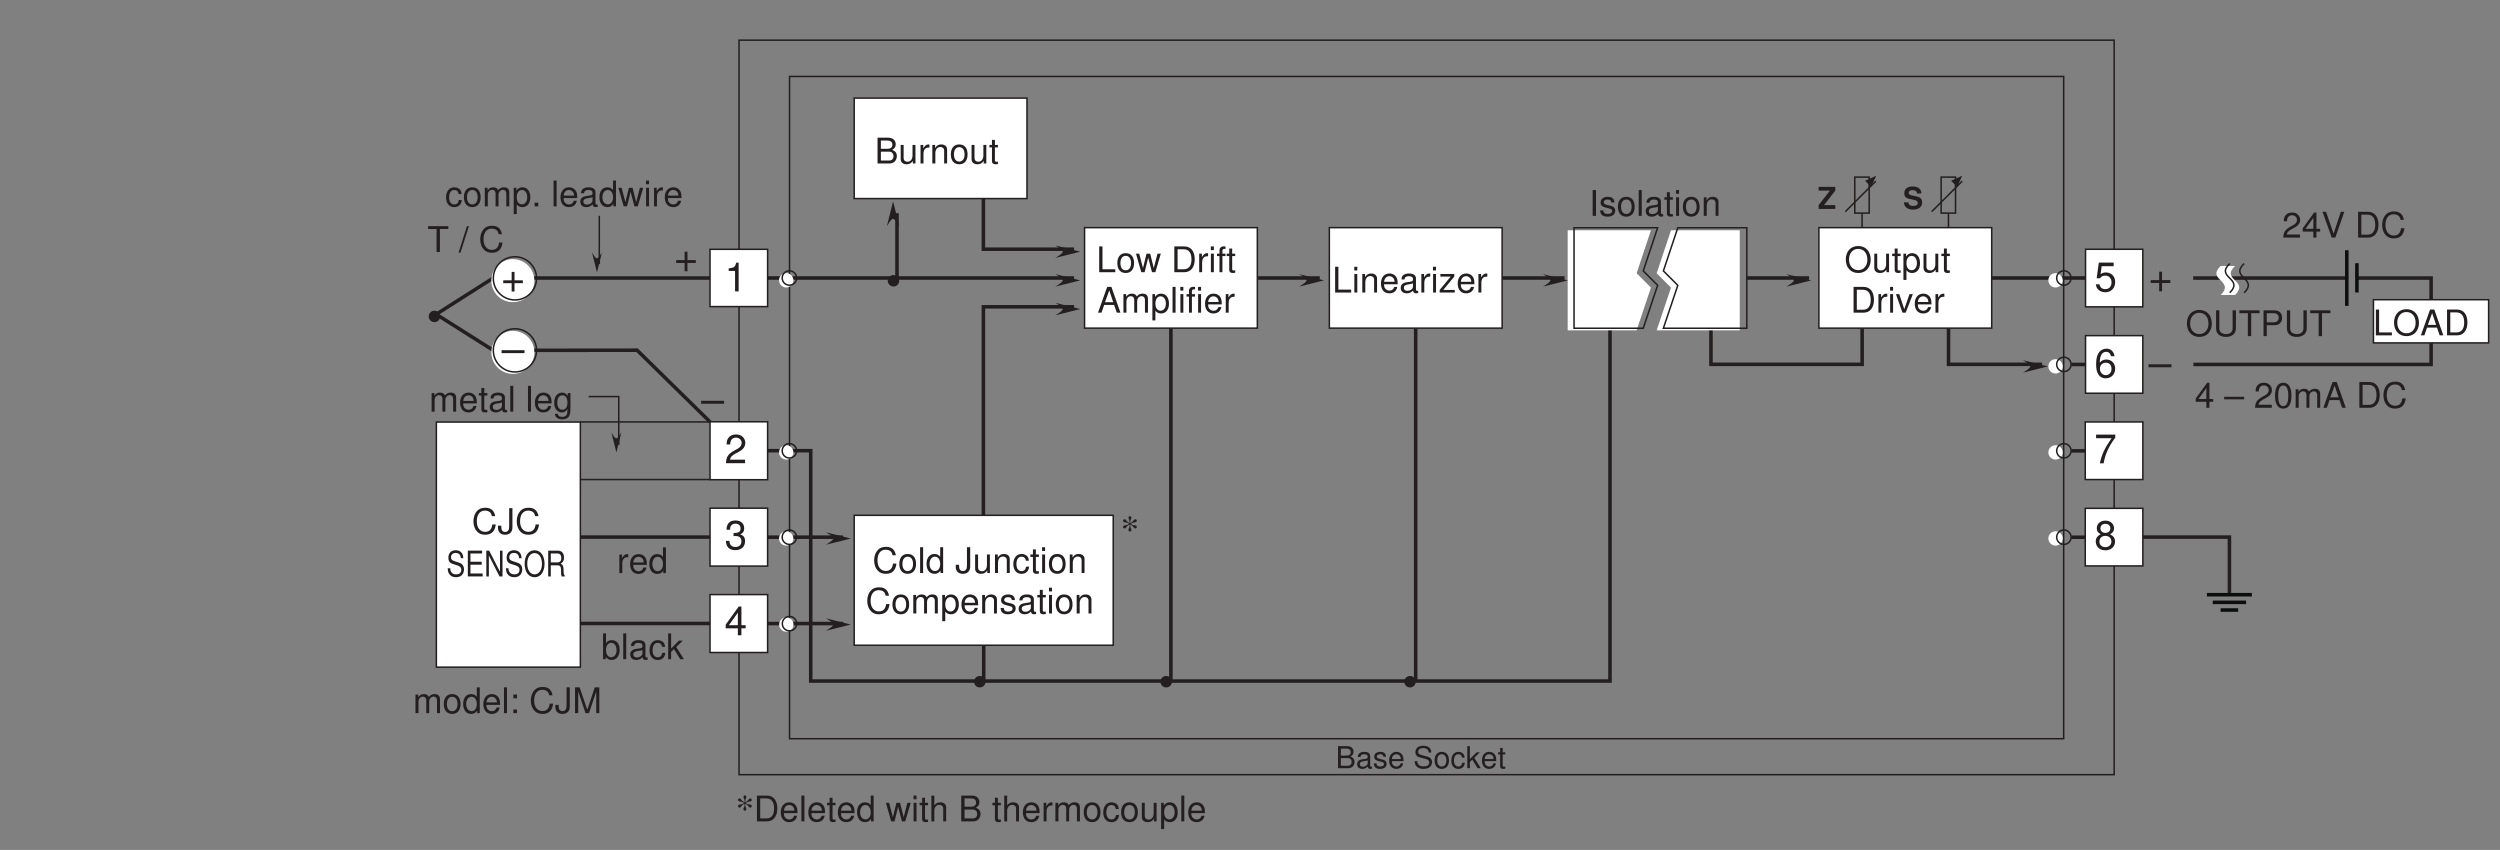 <?xml version="1.0" encoding="UTF-8"?>
<svg xmlns="http://www.w3.org/2000/svg" xmlns:xlink="http://www.w3.org/1999/xlink" width="492.15pt" height="167.32pt" viewBox="0 0 492.15 167.32" version="1.2">
<rect x="0" y="0" width="492.15" height="167.32" fill="#808080" stroke="none"/>
<defs>
<g>
<symbol overflow="visible" id="glyph0-0">
<path style="stroke:none;" d=""/>
</symbol>
<symbol overflow="visible" id="glyph0-1">
<path style="stroke:none;" d="M 1.359 -5.078 L 0.703 -5.078 L 0.703 0 L 1.359 0 Z M 1.359 -5.078 "/>
</symbol>
<symbol overflow="visible" id="glyph0-2">
<path style="stroke:none;" d="M 3.047 -2.641 C 3.047 -3.359 2.578 -3.75 1.734 -3.75 C 0.875 -3.75 0.328 -3.312 0.328 -2.641 C 0.328 -2.062 0.625 -1.797 1.484 -1.594 L 2.031 -1.453 C 2.438 -1.359 2.594 -1.219 2.594 -0.953 C 2.594 -0.609 2.25 -0.375 1.734 -0.375 C 1.422 -0.375 1.156 -0.469 1.016 -0.625 C 0.922 -0.719 0.891 -0.828 0.844 -1.094 L 0.234 -1.094 C 0.266 -0.25 0.734 0.156 1.688 0.156 C 2.609 0.156 3.203 -0.297 3.203 -1 C 3.203 -1.547 2.891 -1.844 2.172 -2.016 L 1.609 -2.141 C 1.141 -2.266 0.938 -2.406 0.938 -2.672 C 0.938 -3 1.234 -3.219 1.703 -3.219 C 2.172 -3.219 2.422 -3.016 2.438 -2.641 Z M 3.047 -2.641 "/>
</symbol>
<symbol overflow="visible" id="glyph0-3">
<path style="stroke:none;" d="M 1.891 -3.75 C 0.875 -3.75 0.25 -3.031 0.25 -1.797 C 0.25 -0.578 0.859 0.156 1.906 0.156 C 2.922 0.156 3.547 -0.578 3.547 -1.766 C 3.547 -3.031 2.953 -3.75 1.891 -3.75 Z M 1.906 -3.219 C 2.562 -3.219 2.953 -2.688 2.953 -1.781 C 2.953 -0.922 2.547 -0.375 1.906 -0.375 C 1.25 -0.375 0.859 -0.906 0.859 -1.797 C 0.859 -2.672 1.25 -3.219 1.906 -3.219 Z M 1.906 -3.219 "/>
</symbol>
<symbol overflow="visible" id="glyph0-4">
<path style="stroke:none;" d="M 1.062 -5.078 L 0.469 -5.078 L 0.469 0 L 1.062 0 Z M 1.062 -5.078 "/>
</symbol>
<symbol overflow="visible" id="glyph0-5">
<path style="stroke:none;" d="M 3.734 -0.344 C 3.672 -0.328 3.641 -0.328 3.609 -0.328 C 3.406 -0.328 3.297 -0.438 3.297 -0.609 L 3.297 -2.766 C 3.297 -3.406 2.812 -3.75 1.922 -3.75 C 1.391 -3.75 0.953 -3.609 0.703 -3.328 C 0.531 -3.141 0.469 -2.938 0.453 -2.578 L 1.031 -2.578 C 1.094 -3.016 1.359 -3.219 1.891 -3.219 C 2.422 -3.219 2.703 -3.031 2.703 -2.672 L 2.703 -2.516 C 2.703 -2.281 2.562 -2.172 2.109 -2.125 C 1.281 -2.016 1.156 -1.984 0.938 -1.891 C 0.516 -1.719 0.297 -1.391 0.297 -0.922 C 0.297 -0.266 0.75 0.156 1.484 0.156 C 1.953 0.156 2.328 0 2.734 -0.375 C 2.781 0 2.953 0.156 3.328 0.156 C 3.453 0.156 3.547 0.141 3.734 0.094 Z M 2.703 -1.156 C 2.703 -0.953 2.656 -0.844 2.484 -0.672 C 2.25 -0.453 1.953 -0.344 1.609 -0.344 C 1.156 -0.344 0.906 -0.562 0.906 -0.938 C 0.906 -1.312 1.156 -1.516 1.781 -1.609 C 2.391 -1.688 2.516 -1.719 2.703 -1.812 Z M 2.703 -1.156 "/>
</symbol>
<symbol overflow="visible" id="glyph0-6">
<path style="stroke:none;" d="M 1.766 -3.656 L 1.172 -3.656 L 1.172 -4.656 L 0.594 -4.656 L 0.594 -3.656 L 0.094 -3.656 L 0.094 -3.172 L 0.594 -3.172 L 0.594 -0.422 C 0.594 -0.047 0.844 0.156 1.297 0.156 C 1.438 0.156 1.578 0.141 1.766 0.109 L 1.766 -0.375 C 1.688 -0.359 1.609 -0.344 1.484 -0.344 C 1.234 -0.344 1.172 -0.422 1.172 -0.672 L 1.172 -3.172 L 1.766 -3.172 Z M 1.766 -3.656 "/>
</symbol>
<symbol overflow="visible" id="glyph0-7">
<path style="stroke:none;" d="M 1.047 -3.656 L 0.469 -3.656 L 0.469 0 L 1.047 0 Z M 1.047 -5.078 L 0.453 -5.078 L 0.453 -4.344 L 1.047 -4.344 Z M 1.047 -5.078 "/>
</symbol>
<symbol overflow="visible" id="glyph0-8">
<path style="stroke:none;" d="M 0.484 -3.656 L 0.484 0 L 1.078 0 L 1.078 -2.016 C 1.078 -2.766 1.469 -3.25 2.062 -3.25 C 2.516 -3.25 2.812 -2.969 2.812 -2.531 L 2.812 0 L 3.391 0 L 3.391 -2.766 C 3.391 -3.359 2.938 -3.75 2.234 -3.75 C 1.688 -3.75 1.344 -3.547 1.031 -3.031 L 1.031 -3.656 Z M 0.484 -3.656 "/>
</symbol>
<symbol overflow="visible" id="glyph0-9">
<path style="stroke:none;" d="M 1.203 -5.078 L 0.562 -5.078 L 0.562 0 L 3.719 0 L 3.719 -0.578 L 1.203 -0.578 Z M 1.203 -5.078 "/>
</symbol>
<symbol overflow="visible" id="glyph0-10">
<path style="stroke:none;" d="M 3.859 0 L 4.938 -3.656 L 4.281 -3.656 L 3.547 -0.812 L 2.844 -3.656 L 2.125 -3.656 L 1.422 -0.812 L 0.688 -3.656 L 0.047 -3.656 L 1.094 0 L 1.75 0 L 2.453 -2.859 L 3.203 0 Z M 3.859 0 "/>
</symbol>
<symbol overflow="visible" id="glyph0-11">
<path style="stroke:none;" d=""/>
</symbol>
<symbol overflow="visible" id="glyph0-12">
<path style="stroke:none;" d="M 0.625 0 L 2.578 0 C 3.859 0 4.641 -0.969 4.641 -2.547 C 4.641 -4.125 3.875 -5.078 2.578 -5.078 L 0.625 -5.078 Z M 1.266 -0.578 L 1.266 -4.516 L 2.469 -4.516 C 3.469 -4.516 4 -3.828 4 -2.531 C 4 -1.25 3.469 -0.578 2.469 -0.578 Z M 1.266 -0.578 "/>
</symbol>
<symbol overflow="visible" id="glyph0-13">
<path style="stroke:none;" d="M 0.484 -3.656 L 0.484 0 L 1.062 0 L 1.062 -1.891 C 1.062 -2.422 1.203 -2.766 1.484 -2.969 C 1.656 -3.094 1.828 -3.141 2.234 -3.141 L 2.234 -3.734 C 2.141 -3.75 2.094 -3.75 2.016 -3.75 C 1.641 -3.75 1.359 -3.531 1.016 -2.984 L 1.016 -3.656 Z M 0.484 -3.656 "/>
</symbol>
<symbol overflow="visible" id="glyph0-14">
<path style="stroke:none;" d="M 1.797 -3.656 L 1.188 -3.656 L 1.188 -4.219 C 1.188 -4.469 1.328 -4.594 1.594 -4.594 C 1.641 -4.594 1.672 -4.594 1.797 -4.578 L 1.797 -5.062 C 1.672 -5.094 1.594 -5.094 1.469 -5.094 C 0.938 -5.094 0.609 -4.797 0.609 -4.266 L 0.609 -3.656 L 0.125 -3.656 L 0.125 -3.172 L 0.609 -3.172 L 0.609 0 L 1.188 0 L 1.188 -3.172 L 1.797 -3.172 Z M 1.797 -3.656 "/>
</symbol>
<symbol overflow="visible" id="glyph0-15">
<path style="stroke:none;" d="M 3.297 -1.531 L 3.828 0 L 4.547 0 L 2.766 -5.078 L 1.938 -5.078 L 0.125 0 L 0.812 0 L 1.344 -1.531 Z M 3.125 -2.062 L 1.5 -2.062 L 2.344 -4.391 Z M 3.125 -2.062 "/>
</symbol>
<symbol overflow="visible" id="glyph0-16">
<path style="stroke:none;" d="M 0.484 -3.656 L 0.484 0 L 1.078 0 L 1.078 -2.297 C 1.078 -2.828 1.453 -3.25 1.938 -3.25 C 2.359 -3.25 2.609 -2.984 2.609 -2.516 L 2.609 0 L 3.188 0 L 3.188 -2.297 C 3.188 -2.828 3.578 -3.25 4.047 -3.25 C 4.469 -3.25 4.719 -2.969 4.719 -2.516 L 4.719 0 L 5.312 0 L 5.312 -2.734 C 5.312 -3.391 4.938 -3.75 4.25 -3.75 C 3.766 -3.75 3.469 -3.609 3.125 -3.203 C 2.906 -3.594 2.625 -3.75 2.141 -3.75 C 1.656 -3.75 1.344 -3.578 1.031 -3.141 L 1.031 -3.656 Z M 0.484 -3.656 "/>
</symbol>
<symbol overflow="visible" id="glyph0-17">
<path style="stroke:none;" d="M 0.375 1.516 L 0.969 1.516 L 0.969 -0.391 C 1.266 0 1.609 0.156 2.078 0.156 C 3.031 0.156 3.641 -0.594 3.641 -1.766 C 3.641 -2.984 3.047 -3.75 2.078 -3.75 C 1.578 -3.75 1.188 -3.531 0.906 -3.094 L 0.906 -3.656 L 0.375 -3.656 Z M 1.984 -3.219 C 2.625 -3.219 3.031 -2.641 3.031 -1.781 C 3.031 -0.953 2.609 -0.391 1.984 -0.391 C 1.359 -0.391 0.969 -0.938 0.969 -1.797 C 0.969 -2.656 1.359 -3.219 1.984 -3.219 Z M 1.984 -3.219 "/>
</symbol>
<symbol overflow="visible" id="glyph0-18">
<path style="stroke:none;" d="M 3.578 -1.625 C 3.578 -2.188 3.531 -2.516 3.422 -2.797 C 3.188 -3.391 2.641 -3.75 1.953 -3.75 C 0.938 -3.75 0.281 -2.969 0.281 -1.781 C 0.281 -0.578 0.906 0.156 1.938 0.156 C 2.781 0.156 3.359 -0.312 3.5 -1.109 L 2.906 -1.109 C 2.75 -0.625 2.422 -0.375 1.953 -0.375 C 1.594 -0.375 1.281 -0.547 1.078 -0.844 C 0.938 -1.062 0.891 -1.266 0.891 -1.625 Z M 0.906 -2.109 C 0.953 -2.781 1.359 -3.219 1.938 -3.219 C 2.516 -3.219 2.953 -2.75 2.953 -2.141 C 2.953 -2.125 2.953 -2.125 2.953 -2.109 Z M 0.906 -2.109 "/>
</symbol>
<symbol overflow="visible" id="glyph0-19">
<path style="stroke:none;" d="M 0.547 0 L 2.844 0 C 3.328 0 3.672 -0.125 3.953 -0.422 C 4.203 -0.688 4.344 -1.047 4.344 -1.453 C 4.344 -2.062 4.062 -2.438 3.422 -2.688 C 3.875 -2.906 4.125 -3.281 4.125 -3.797 C 4.125 -4.156 3.984 -4.484 3.719 -4.719 C 3.453 -4.969 3.094 -5.078 2.609 -5.078 L 0.547 -5.078 Z M 1.203 -2.891 L 1.203 -4.516 L 2.453 -4.516 C 2.812 -4.516 3.016 -4.453 3.188 -4.328 C 3.375 -4.188 3.469 -3.984 3.469 -3.703 C 3.469 -3.422 3.375 -3.219 3.188 -3.078 C 3.016 -2.938 2.812 -2.891 2.453 -2.891 Z M 1.203 -0.578 L 1.203 -2.328 L 2.781 -2.328 C 3.094 -2.328 3.297 -2.25 3.453 -2.078 C 3.609 -1.922 3.688 -1.688 3.688 -1.438 C 3.688 -1.203 3.609 -0.969 3.453 -0.812 C 3.297 -0.641 3.094 -0.578 2.781 -0.578 Z M 1.203 -0.578 "/>
</symbol>
<symbol overflow="visible" id="glyph0-20">
<path style="stroke:none;" d="M 3.359 0 L 3.359 -3.656 L 2.781 -3.656 L 2.781 -1.578 C 2.781 -0.844 2.391 -0.344 1.781 -0.344 C 1.328 -0.344 1.031 -0.625 1.031 -1.062 L 1.031 -3.656 L 0.453 -3.656 L 0.453 -0.844 C 0.453 -0.234 0.906 0.156 1.609 0.156 C 2.156 0.156 2.5 -0.031 2.844 -0.516 L 2.844 0 Z M 3.359 0 "/>
</symbol>
<symbol overflow="visible" id="glyph0-21">
<path style="stroke:none;" d="M 2.703 -5.156 C 1.25 -5.156 0.266 -4.094 0.266 -2.5 C 0.266 -0.906 1.25 0.156 2.719 0.156 C 3.328 0.156 3.875 -0.031 4.297 -0.375 C 4.844 -0.844 5.172 -1.625 5.172 -2.453 C 5.172 -4.094 4.203 -5.156 2.703 -5.156 Z M 2.703 -4.594 C 3.812 -4.594 4.516 -3.75 4.516 -2.469 C 4.516 -1.25 3.797 -0.406 2.719 -0.406 C 1.641 -0.406 0.906 -1.25 0.906 -2.5 C 0.906 -3.75 1.641 -4.594 2.703 -4.594 Z M 2.703 -4.594 "/>
</symbol>
<symbol overflow="visible" id="glyph0-22">
<path style="stroke:none;" d="M 1.984 0 L 3.391 -3.656 L 2.734 -3.656 L 1.703 -0.688 L 0.719 -3.656 L 0.062 -3.656 L 1.359 0 Z M 1.984 0 "/>
</symbol>
<symbol overflow="visible" id="glyph0-23">
<path style="stroke:none;" d="M 2.469 -4.516 L 4.125 -4.516 L 4.125 -5.078 L 0.141 -5.078 L 0.141 -4.516 L 1.812 -4.516 L 1.812 0 L 2.469 0 Z M 2.469 -4.516 "/>
</symbol>
<symbol overflow="visible" id="glyph0-24">
<path style="stroke:none;" d="M 1.594 -5.078 L -0.062 0.141 L 0.328 0.141 L 1.984 -5.078 Z M 1.594 -5.078 "/>
</symbol>
<symbol overflow="visible" id="glyph0-25">
<path style="stroke:none;" d="M 4.609 -3.5 C 4.406 -4.625 3.766 -5.156 2.656 -5.156 C 1.969 -5.156 1.422 -4.953 1.047 -4.531 C 0.578 -4.031 0.328 -3.297 0.328 -2.484 C 0.328 -1.641 0.594 -0.922 1.078 -0.438 C 1.469 -0.031 1.969 0.156 2.625 0.156 C 3.875 0.156 4.562 -0.516 4.719 -1.859 L 4.047 -1.859 C 4 -1.5 3.922 -1.266 3.812 -1.062 C 3.609 -0.641 3.172 -0.406 2.641 -0.406 C 1.625 -0.406 0.984 -1.219 0.984 -2.484 C 0.984 -3.797 1.594 -4.594 2.578 -4.594 C 2.984 -4.594 3.375 -4.469 3.578 -4.266 C 3.766 -4.094 3.875 -3.875 3.953 -3.5 Z M 4.609 -3.5 "/>
</symbol>
<symbol overflow="visible" id="glyph0-26">
<path style="stroke:none;" d="M 2.328 -5.078 L 2.328 -1.5 C 2.328 -1.094 2.281 -0.875 2.156 -0.703 C 2.031 -0.5 1.797 -0.391 1.547 -0.391 C 1.047 -0.391 0.781 -0.703 0.781 -1.297 L 0.781 -1.625 L 0.125 -1.625 L 0.125 -1.188 C 0.125 -0.359 0.656 0.156 1.531 0.156 C 2.422 0.156 2.969 -0.391 2.969 -1.266 L 2.969 -5.078 Z M 2.328 -5.078 "/>
</symbol>
<symbol overflow="visible" id="glyph0-27">
<path style="stroke:none;" d="M 2.875 -3.656 L 2.875 -3.125 C 2.578 -3.547 2.219 -3.75 1.75 -3.75 C 0.828 -3.75 0.203 -2.953 0.203 -1.766 C 0.203 -1.156 0.359 -0.672 0.656 -0.328 C 0.938 -0.016 1.328 0.156 1.703 0.156 C 2.172 0.156 2.484 -0.031 2.812 -0.5 L 2.812 -0.312 C 2.812 0.188 2.75 0.484 2.609 0.688 C 2.453 0.906 2.156 1.031 1.797 1.031 C 1.531 1.031 1.297 0.969 1.141 0.844 C 1 0.734 0.953 0.641 0.906 0.422 L 0.328 0.422 C 0.391 1.109 0.922 1.516 1.781 1.516 C 2.328 1.516 2.781 1.344 3.031 1.047 C 3.297 0.719 3.406 0.266 3.406 -0.594 L 3.406 -3.656 Z M 1.812 -3.219 C 2.453 -3.219 2.812 -2.688 2.812 -1.781 C 2.812 -0.906 2.438 -0.375 1.828 -0.375 C 1.188 -0.375 0.812 -0.906 0.812 -1.797 C 0.812 -2.672 1.203 -3.219 1.812 -3.219 Z M 1.812 -3.219 "/>
</symbol>
<symbol overflow="visible" id="glyph0-28">
<path style="stroke:none;" d="M 3.453 -5.078 L 2.875 -5.078 L 2.875 -3.188 C 2.625 -3.562 2.234 -3.75 1.75 -3.75 C 0.797 -3.75 0.188 -3 0.188 -1.828 C 0.188 -0.594 0.781 0.156 1.766 0.156 C 2.266 0.156 2.625 -0.031 2.938 -0.484 L 2.938 0 L 3.453 0 Z M 1.844 -3.219 C 2.469 -3.219 2.875 -2.656 2.875 -1.781 C 2.875 -0.938 2.469 -0.391 1.859 -0.391 C 1.219 -0.391 0.781 -0.953 0.781 -1.797 C 0.781 -2.641 1.219 -3.219 1.844 -3.219 Z M 1.844 -3.219 "/>
</symbol>
<symbol overflow="visible" id="glyph0-29">
<path style="stroke:none;" d="M 1.484 -0.719 L 0.766 -0.719 L 0.766 0 L 1.484 0 Z M 1.484 -3.656 L 0.766 -3.656 L 0.766 -2.922 L 1.484 -2.922 Z M 1.484 -3.656 "/>
</symbol>
<symbol overflow="visible" id="glyph0-30">
<path style="stroke:none;" d="M 3.266 0 L 4.688 -4.266 L 4.688 0 L 5.297 0 L 5.297 -5.078 L 4.406 -5.078 L 2.922 -0.656 L 1.422 -5.078 L 0.516 -5.078 L 0.516 0 L 1.141 0 L 1.141 -4.266 L 2.578 0 Z M 3.266 0 "/>
</symbol>
<symbol overflow="visible" id="glyph0-31">
<path style="stroke:none;" d="M 3.281 -2.422 C 3.25 -2.781 3.172 -3.016 3.031 -3.219 C 2.781 -3.547 2.344 -3.75 1.844 -3.75 C 0.859 -3.75 0.219 -2.969 0.219 -1.766 C 0.219 -0.578 0.844 0.156 1.828 0.156 C 2.703 0.156 3.25 -0.359 3.328 -1.25 L 2.734 -1.25 C 2.641 -0.672 2.344 -0.375 1.844 -0.375 C 1.203 -0.375 0.828 -0.906 0.828 -1.766 C 0.828 -2.672 1.203 -3.219 1.828 -3.219 C 2.328 -3.219 2.625 -2.938 2.703 -2.422 Z M 3.281 -2.422 "/>
</symbol>
<symbol overflow="visible" id="glyph0-32">
<path style="stroke:none;" d="M 1.328 -0.719 L 0.609 -0.719 L 0.609 0 L 1.328 0 Z M 1.328 -0.719 "/>
</symbol>
<symbol overflow="visible" id="glyph0-33">
<path style="stroke:none;" d="M 3.094 -3.656 L 0.359 -3.656 L 0.359 -3.141 L 2.391 -3.141 L 0.219 -0.516 L 0.219 0 L 3.188 0 L 3.188 -0.516 L 0.922 -0.516 L 3.094 -3.141 Z M 3.094 -3.656 "/>
</symbol>
<symbol overflow="visible" id="glyph0-34">
<path style="stroke:none;" d="M 0.375 -5.078 L 0.375 0 L 0.906 0 L 0.906 -0.469 C 1.172 -0.047 1.547 0.156 2.062 0.156 C 3.016 0.156 3.641 -0.625 3.641 -1.844 C 3.641 -3.031 3.047 -3.75 2.078 -3.75 C 1.578 -3.75 1.219 -3.562 0.953 -3.156 L 0.953 -5.078 Z M 1.969 -3.219 C 2.625 -3.219 3.031 -2.641 3.031 -1.781 C 3.031 -0.953 2.609 -0.391 1.969 -0.391 C 1.359 -0.391 0.953 -0.938 0.953 -1.797 C 0.953 -2.656 1.359 -3.219 1.969 -3.219 Z M 1.969 -3.219 "/>
</symbol>
<symbol overflow="visible" id="glyph0-35">
<path style="stroke:none;" d="M 0.984 -5.078 L 0.406 -5.078 L 0.406 0 L 0.984 0 L 0.984 -1.422 L 1.547 -1.984 L 2.781 0 L 3.5 0 L 2 -2.391 L 3.281 -3.656 L 2.531 -3.656 L 0.984 -2.109 Z M 0.984 -5.078 "/>
</symbol>
<symbol overflow="visible" id="glyph0-36">
<path style="stroke:none;" d="M 3.844 -5.078 L 3.844 -1.516 C 3.844 -0.828 3.359 -0.406 2.531 -0.406 C 2.156 -0.406 1.859 -0.5 1.609 -0.672 C 1.359 -0.875 1.234 -1.125 1.234 -1.516 L 1.234 -5.078 L 0.594 -5.078 L 0.594 -1.516 C 0.594 -0.484 1.328 0.156 2.531 0.156 C 3.734 0.156 4.5 -0.5 4.5 -1.516 L 4.5 -5.078 Z M 3.844 -5.078 "/>
</symbol>
<symbol overflow="visible" id="glyph0-37">
<path style="stroke:none;" d="M 1.281 -2.156 L 2.875 -2.156 C 3.281 -2.156 3.594 -2.266 3.859 -2.516 C 4.172 -2.797 4.297 -3.125 4.297 -3.594 C 4.297 -4.547 3.734 -5.078 2.734 -5.078 L 0.641 -5.078 L 0.641 0 L 1.281 0 Z M 1.281 -2.719 L 1.281 -4.516 L 2.641 -4.516 C 3.25 -4.516 3.625 -4.172 3.625 -3.609 C 3.625 -3.062 3.25 -2.719 2.641 -2.719 Z M 1.281 -2.719 "/>
</symbol>
<symbol overflow="visible" id="glyph0-38">
<path style="stroke:none;" d="M 3.531 -0.609 L 0.922 -0.609 C 0.984 -1.016 1.219 -1.266 1.812 -1.625 L 2.516 -2 C 3.203 -2.375 3.562 -2.891 3.562 -3.484 C 3.562 -3.906 3.391 -4.281 3.094 -4.547 C 2.812 -4.812 2.453 -4.938 1.984 -4.938 C 1.359 -4.938 0.891 -4.719 0.609 -4.297 C 0.438 -4.031 0.359 -3.734 0.344 -3.219 L 0.969 -3.219 C 0.984 -3.562 1.031 -3.766 1.109 -3.922 C 1.266 -4.219 1.594 -4.406 1.953 -4.406 C 2.516 -4.406 2.938 -4 2.938 -3.484 C 2.938 -3.094 2.703 -2.75 2.266 -2.5 L 1.625 -2.141 C 0.594 -1.547 0.297 -1.094 0.234 0 L 3.531 0 Z M 3.531 -0.609 "/>
</symbol>
<symbol overflow="visible" id="glyph0-39">
<path style="stroke:none;" d="M 2.281 -1.188 L 2.281 0 L 2.891 0 L 2.891 -1.188 L 3.625 -1.188 L 3.625 -1.734 L 2.891 -1.734 L 2.891 -4.938 L 2.438 -4.938 L 0.188 -1.828 L 0.188 -1.188 Z M 2.281 -1.734 L 0.734 -1.734 L 2.281 -3.891 Z M 2.281 -1.734 "/>
</symbol>
<symbol overflow="visible" id="glyph0-40">
<path style="stroke:none;" d="M 2.734 0 L 4.5 -5.078 L 3.812 -5.078 L 2.391 -0.781 L 0.906 -5.078 L 0.203 -5.078 L 2.031 0 Z M 2.734 0 "/>
</symbol>
<symbol overflow="visible" id="glyph0-41">
<path style="stroke:none;" d="M 3.906 -2.172 L -0.031 -2.172 L -0.031 -1.672 L 3.906 -1.672 Z M 3.906 -2.172 "/>
</symbol>
<symbol overflow="visible" id="glyph0-42">
<path style="stroke:none;" d="M 1.922 -4.938 C 1.453 -4.938 1.031 -4.734 0.781 -4.391 C 0.453 -3.969 0.297 -3.297 0.297 -2.391 C 0.297 -0.719 0.859 0.156 1.922 0.156 C 2.969 0.156 3.531 -0.719 3.531 -2.344 C 3.531 -3.312 3.375 -3.953 3.047 -4.391 C 2.797 -4.75 2.391 -4.938 1.922 -4.938 Z M 1.922 -4.391 C 2.578 -4.391 2.906 -3.734 2.906 -2.406 C 2.906 -1 2.578 -0.344 1.906 -0.344 C 1.25 -0.344 0.922 -1.031 0.922 -2.391 C 0.922 -3.734 1.25 -4.391 1.922 -4.391 Z M 1.922 -4.391 "/>
</symbol>
<symbol overflow="visible" id="glyph0-43">
<path style="stroke:none;" d="M 0.484 -5.078 L 0.484 0 L 1.062 0 L 1.062 -2.016 C 1.062 -2.766 1.453 -3.25 2.062 -3.25 C 2.25 -3.25 2.438 -3.188 2.578 -3.078 C 2.734 -2.969 2.812 -2.781 2.812 -2.531 L 2.812 0 L 3.391 0 L 3.391 -2.766 C 3.391 -3.375 2.953 -3.75 2.234 -3.75 C 1.719 -3.75 1.406 -3.594 1.062 -3.156 L 1.062 -5.078 Z M 0.484 -5.078 "/>
</symbol>
<symbol overflow="visible" id="glyph1-0">
<path style="stroke:none;" d=""/>
</symbol>
<symbol overflow="visible" id="glyph1-1">
<path style="stroke:none;" d="M 0.469 0 L 2.438 0 C 2.844 0 3.156 -0.109 3.391 -0.359 C 3.594 -0.594 3.719 -0.906 3.719 -1.234 C 3.719 -1.766 3.484 -2.078 2.922 -2.297 C 3.312 -2.484 3.531 -2.812 3.531 -3.25 C 3.531 -3.562 3.406 -3.844 3.188 -4.047 C 2.953 -4.25 2.656 -4.344 2.234 -4.344 L 0.469 -4.344 Z M 1.031 -2.484 L 1.031 -3.859 L 2.094 -3.859 C 2.406 -3.859 2.578 -3.812 2.734 -3.703 C 2.891 -3.594 2.969 -3.406 2.969 -3.172 C 2.969 -2.938 2.891 -2.75 2.734 -2.625 C 2.578 -2.516 2.406 -2.484 2.094 -2.484 Z M 1.031 -0.484 L 1.031 -1.984 L 2.375 -1.984 C 2.656 -1.984 2.828 -1.922 2.953 -1.781 C 3.094 -1.641 3.156 -1.453 3.156 -1.234 C 3.156 -1.031 3.094 -0.828 2.953 -0.703 C 2.828 -0.562 2.656 -0.484 2.375 -0.484 Z M 1.031 -0.484 "/>
</symbol>
<symbol overflow="visible" id="glyph1-2">
<path style="stroke:none;" d="M 3.188 -0.297 C 3.141 -0.281 3.109 -0.281 3.078 -0.281 C 2.906 -0.281 2.812 -0.375 2.812 -0.531 L 2.812 -2.359 C 2.812 -2.922 2.406 -3.219 1.641 -3.219 C 1.188 -3.219 0.812 -3.078 0.609 -2.859 C 0.453 -2.688 0.406 -2.516 0.391 -2.203 L 0.891 -2.203 C 0.938 -2.578 1.156 -2.75 1.625 -2.75 C 2.078 -2.75 2.328 -2.594 2.328 -2.297 L 2.328 -2.156 C 2.328 -1.953 2.203 -1.859 1.797 -1.812 C 1.094 -1.719 0.984 -1.703 0.797 -1.625 C 0.438 -1.469 0.25 -1.188 0.25 -0.781 C 0.25 -0.219 0.641 0.141 1.281 0.141 C 1.672 0.141 1.984 0 2.344 -0.328 C 2.375 0 2.531 0.141 2.859 0.141 C 2.953 0.141 3.031 0.125 3.188 0.078 Z M 2.328 -0.984 C 2.328 -0.812 2.281 -0.719 2.125 -0.578 C 1.922 -0.391 1.672 -0.297 1.391 -0.297 C 1 -0.297 0.766 -0.484 0.766 -0.797 C 0.766 -1.125 0.984 -1.297 1.516 -1.375 C 2.047 -1.438 2.156 -1.469 2.328 -1.547 Z M 2.328 -0.984 "/>
</symbol>
<symbol overflow="visible" id="glyph1-3">
<path style="stroke:none;" d="M 2.609 -2.25 C 2.609 -2.875 2.203 -3.219 1.484 -3.219 C 0.75 -3.219 0.281 -2.844 0.281 -2.266 C 0.281 -1.766 0.531 -1.547 1.266 -1.359 L 1.734 -1.25 C 2.078 -1.156 2.219 -1.031 2.219 -0.812 C 2.219 -0.516 1.922 -0.328 1.5 -0.328 C 1.219 -0.328 1 -0.406 0.875 -0.531 C 0.797 -0.625 0.766 -0.703 0.734 -0.938 L 0.203 -0.938 C 0.234 -0.203 0.625 0.141 1.453 0.141 C 2.234 0.141 2.734 -0.25 2.734 -0.859 C 2.734 -1.312 2.484 -1.578 1.859 -1.719 L 1.375 -1.844 C 0.969 -1.938 0.797 -2.062 0.797 -2.281 C 0.797 -2.578 1.062 -2.75 1.469 -2.75 C 1.859 -2.75 2.078 -2.578 2.094 -2.25 Z M 2.609 -2.25 "/>
</symbol>
<symbol overflow="visible" id="glyph1-4">
<path style="stroke:none;" d="M 3.062 -1.391 C 3.062 -1.875 3.031 -2.156 2.938 -2.391 C 2.734 -2.906 2.25 -3.219 1.672 -3.219 C 0.797 -3.219 0.234 -2.547 0.234 -1.516 C 0.234 -0.5 0.781 0.141 1.656 0.141 C 2.375 0.141 2.875 -0.266 3 -0.953 L 2.5 -0.953 C 2.359 -0.531 2.078 -0.328 1.672 -0.328 C 1.359 -0.328 1.094 -0.469 0.922 -0.734 C 0.812 -0.906 0.766 -1.094 0.766 -1.391 Z M 0.766 -1.797 C 0.812 -2.375 1.156 -2.75 1.672 -2.75 C 2.156 -2.75 2.531 -2.359 2.531 -1.844 C 2.531 -1.828 2.531 -1.812 2.531 -1.797 Z M 0.766 -1.797 "/>
</symbol>
<symbol overflow="visible" id="glyph1-5">
<path style="stroke:none;" d=""/>
</symbol>
<symbol overflow="visible" id="glyph1-6">
<path style="stroke:none;" d="M 3.562 -3.078 C 3.547 -3.922 2.969 -4.422 1.969 -4.422 C 1.016 -4.422 0.422 -3.938 0.422 -3.141 C 0.422 -2.609 0.703 -2.281 1.266 -2.125 L 2.359 -1.844 C 2.906 -1.703 3.156 -1.484 3.156 -1.141 C 3.156 -0.906 3.031 -0.672 2.844 -0.531 C 2.672 -0.422 2.391 -0.359 2.047 -0.359 C 1.562 -0.359 1.25 -0.469 1.031 -0.719 C 0.875 -0.906 0.812 -1.109 0.812 -1.391 L 0.281 -1.391 C 0.297 -0.984 0.375 -0.719 0.547 -0.484 C 0.844 -0.078 1.344 0.141 2 0.141 C 2.531 0.141 2.953 0.016 3.234 -0.203 C 3.516 -0.438 3.703 -0.812 3.703 -1.188 C 3.703 -1.734 3.375 -2.125 2.781 -2.281 L 1.688 -2.578 C 1.156 -2.719 0.969 -2.891 0.969 -3.219 C 0.969 -3.672 1.359 -3.953 1.953 -3.953 C 2.641 -3.953 3.031 -3.641 3.031 -3.078 Z M 3.562 -3.078 "/>
</symbol>
<symbol overflow="visible" id="glyph1-7">
<path style="stroke:none;" d="M 1.625 -3.219 C 0.75 -3.219 0.219 -2.594 0.219 -1.547 C 0.219 -0.484 0.734 0.141 1.625 0.141 C 2.5 0.141 3.047 -0.484 3.047 -1.516 C 3.047 -2.594 2.531 -3.219 1.625 -3.219 Z M 1.625 -2.75 C 2.188 -2.75 2.531 -2.297 2.531 -1.516 C 2.531 -0.781 2.172 -0.328 1.625 -0.328 C 1.078 -0.328 0.734 -0.781 0.734 -1.547 C 0.734 -2.297 1.078 -2.75 1.625 -2.75 Z M 1.625 -2.75 "/>
</symbol>
<symbol overflow="visible" id="glyph1-8">
<path style="stroke:none;" d="M 2.812 -2.078 C 2.781 -2.375 2.719 -2.578 2.609 -2.75 C 2.391 -3.047 2.016 -3.219 1.578 -3.219 C 0.734 -3.219 0.188 -2.547 0.188 -1.516 C 0.188 -0.5 0.719 0.141 1.562 0.141 C 2.312 0.141 2.781 -0.312 2.844 -1.078 L 2.344 -1.078 C 2.266 -0.578 2 -0.328 1.578 -0.328 C 1.031 -0.328 0.703 -0.766 0.703 -1.516 C 0.703 -2.297 1.031 -2.75 1.562 -2.75 C 1.984 -2.75 2.25 -2.516 2.312 -2.078 Z M 2.812 -2.078 "/>
</symbol>
<symbol overflow="visible" id="glyph1-9">
<path style="stroke:none;" d="M 0.844 -4.344 L 0.344 -4.344 L 0.344 0 L 0.844 0 L 0.844 -1.219 L 1.328 -1.688 L 2.375 0 L 3 0 L 1.719 -2.047 L 2.812 -3.125 L 2.172 -3.125 L 0.844 -1.797 Z M 0.844 -4.344 "/>
</symbol>
<symbol overflow="visible" id="glyph1-10">
<path style="stroke:none;" d="M 1.516 -3.125 L 1 -3.125 L 1 -3.984 L 0.5 -3.984 L 0.5 -3.125 L 0.078 -3.125 L 0.078 -2.719 L 0.5 -2.719 L 0.5 -0.359 C 0.5 -0.047 0.719 0.141 1.109 0.141 C 1.234 0.141 1.344 0.125 1.516 0.094 L 1.516 -0.328 C 1.453 -0.297 1.375 -0.297 1.281 -0.297 C 1.062 -0.297 1 -0.359 1 -0.578 L 1 -2.719 L 1.516 -2.719 Z M 1.516 -3.125 "/>
</symbol>
<symbol overflow="visible" id="glyph2-0">
<path style="stroke:none;" d=""/>
</symbol>
<symbol overflow="visible" id="glyph2-1">
<path style="stroke:none;" d="M 3.625 -3.031 C 3.625 -3.422 3.531 -3.688 3.312 -3.922 C 3.031 -4.25 2.547 -4.422 1.922 -4.422 C 0.875 -4.422 0.266 -3.938 0.266 -3.078 C 0.266 -2.406 0.609 -2.078 1.5 -1.922 L 2.094 -1.797 C 2.703 -1.688 2.922 -1.516 2.922 -1.156 C 2.922 -0.797 2.578 -0.578 2.047 -0.578 C 1.438 -0.578 1.094 -0.828 1.062 -1.297 L 0.188 -1.297 C 0.25 -0.375 0.891 0.141 2 0.141 C 3.109 0.141 3.781 -0.391 3.781 -1.266 C 3.781 -1.953 3.438 -2.312 2.625 -2.469 L 1.953 -2.609 C 1.312 -2.734 1.125 -2.859 1.125 -3.172 C 1.125 -3.5 1.422 -3.703 1.875 -3.703 C 2.438 -3.703 2.75 -3.469 2.781 -3.031 Z M 3.625 -3.031 "/>
</symbol>
<symbol overflow="visible" id="glyph2-2">
<path style="stroke:none;" d="M 3.453 -4.344 L 0.172 -4.344 L 0.172 -3.609 L 2.406 -3.609 L 0.172 -0.75 L 0.172 0 L 3.453 0 L 3.453 -0.75 L 1.234 -0.75 L 3.453 -3.609 Z M 3.453 -4.344 "/>
</symbol>
<symbol overflow="visible" id="glyph3-0">
<path style="stroke:none;" d=""/>
</symbol>
<symbol overflow="visible" id="glyph3-1">
<path style="stroke:none;" d="M 4.141 -5.656 L 0.359 -5.656 L 0.359 -4.953 L 3.422 -4.953 C 2.078 -3.031 1.516 -1.859 1.094 0 L 1.844 0 C 2.156 -1.812 2.875 -3.359 4.141 -5.062 Z M 4.141 -5.656 "/>
</symbol>
<symbol overflow="visible" id="glyph3-2">
<path style="stroke:none;" d="M 3.109 -2.969 C 3.703 -3.328 3.891 -3.609 3.891 -4.141 C 3.891 -5.031 3.203 -5.656 2.188 -5.656 C 1.188 -5.656 0.5 -5.031 0.5 -4.141 C 0.5 -3.625 0.688 -3.328 1.266 -2.969 C 0.609 -2.656 0.297 -2.188 0.297 -1.562 C 0.297 -0.531 1.078 0.188 2.188 0.188 C 3.312 0.188 4.094 -0.531 4.094 -1.562 C 4.094 -2.188 3.766 -2.656 3.109 -2.969 Z M 2.188 -5.031 C 2.781 -5.031 3.172 -4.672 3.172 -4.125 C 3.172 -3.609 2.781 -3.25 2.188 -3.25 C 1.609 -3.25 1.219 -3.609 1.219 -4.141 C 1.219 -4.672 1.609 -5.031 2.188 -5.031 Z M 2.188 -2.656 C 2.891 -2.656 3.375 -2.219 3.375 -1.547 C 3.375 -0.891 2.891 -0.438 2.172 -0.438 C 1.484 -0.438 1.016 -0.891 1.016 -1.547 C 1.016 -2.219 1.484 -2.656 2.188 -2.656 Z M 2.188 -2.656 "/>
</symbol>
<symbol overflow="visible" id="glyph3-3">
<path style="stroke:none;" d="M 4.25 -2.125 L 2.609 -2.125 L 2.609 -3.781 L 2.047 -3.781 L 2.047 -2.125 L 0.391 -2.125 L 0.391 -1.562 L 2.047 -1.562 L 2.047 0.078 L 2.609 0.078 L 2.609 -1.562 L 4.25 -1.562 Z M 4.25 -2.125 "/>
</symbol>
<symbol overflow="visible" id="glyph3-4">
<path style="stroke:none;" d="M 4.469 -2.484 L -0.047 -2.484 L -0.047 -1.906 L 4.469 -1.906 Z M 4.469 -2.484 "/>
</symbol>
<symbol overflow="visible" id="glyph3-5">
<path style="stroke:none;" d="M 2.062 -4.031 L 2.062 0 L 2.766 0 L 2.766 -5.656 L 2.297 -5.656 C 2.062 -4.781 1.891 -4.656 0.812 -4.531 L 0.812 -4.031 Z M 2.062 -4.031 "/>
</symbol>
<symbol overflow="visible" id="glyph3-6">
<path style="stroke:none;" d="M 1.766 -2.594 L 2.141 -2.594 C 2.922 -2.594 3.312 -2.25 3.312 -1.562 C 3.312 -0.859 2.875 -0.438 2.141 -0.438 C 1.375 -0.438 1 -0.828 0.953 -1.641 L 0.25 -1.641 C 0.281 -1.188 0.359 -0.891 0.5 -0.641 C 0.781 -0.094 1.344 0.188 2.125 0.188 C 3.281 0.188 4.031 -0.516 4.031 -1.578 C 4.031 -2.297 3.75 -2.688 3.078 -2.922 C 3.609 -3.125 3.859 -3.531 3.859 -4.094 C 3.859 -5.062 3.219 -5.656 2.141 -5.656 C 1 -5.656 0.391 -5.031 0.375 -3.828 L 1.078 -3.828 C 1.078 -4.172 1.109 -4.359 1.203 -4.531 C 1.359 -4.844 1.719 -5.031 2.156 -5.031 C 2.766 -5.031 3.141 -4.672 3.141 -4.078 C 3.141 -3.672 3 -3.438 2.688 -3.312 C 2.5 -3.234 2.25 -3.203 1.766 -3.188 Z M 1.766 -2.594 "/>
</symbol>
<symbol overflow="visible" id="glyph3-7">
<path style="stroke:none;" d="M 4.031 -0.688 L 1.062 -0.688 C 1.125 -1.156 1.391 -1.453 2.078 -1.859 L 2.875 -2.281 C 3.672 -2.719 4.078 -3.297 4.078 -4 C 4.078 -4.469 3.875 -4.906 3.547 -5.203 C 3.219 -5.5 2.797 -5.656 2.266 -5.656 C 1.547 -5.656 1.016 -5.391 0.703 -4.922 C 0.5 -4.609 0.422 -4.266 0.391 -3.688 L 1.094 -3.688 C 1.125 -4.078 1.172 -4.297 1.266 -4.484 C 1.453 -4.828 1.812 -5.031 2.234 -5.031 C 2.875 -5.031 3.359 -4.578 3.359 -3.969 C 3.359 -3.531 3.094 -3.141 2.594 -2.859 L 1.859 -2.453 C 0.672 -1.781 0.328 -1.25 0.266 0 L 4.031 0 Z M 4.031 -0.688 "/>
</symbol>
<symbol overflow="visible" id="glyph3-8">
<path style="stroke:none;" d="M 2.609 -1.359 L 2.609 0 L 3.312 0 L 3.312 -1.359 L 4.141 -1.359 L 4.141 -1.984 L 3.312 -1.984 L 3.312 -5.656 L 2.781 -5.656 L 0.219 -2.094 L 0.219 -1.359 Z M 2.609 -1.984 L 0.844 -1.984 L 2.609 -4.453 Z M 2.609 -1.984 "/>
</symbol>
<symbol overflow="visible" id="glyph3-9">
<path style="stroke:none;" d="M 3.969 -4.172 C 3.828 -5.094 3.234 -5.656 2.359 -5.656 C 1.75 -5.656 1.188 -5.344 0.859 -4.844 C 0.5 -4.297 0.344 -3.609 0.344 -2.578 C 0.344 -1.625 0.484 -1.016 0.828 -0.516 C 1.125 -0.062 1.625 0.188 2.234 0.188 C 3.312 0.188 4.094 -0.609 4.094 -1.719 C 4.094 -2.766 3.375 -3.516 2.359 -3.516 C 1.797 -3.516 1.359 -3.297 1.062 -2.891 C 1.062 -4.266 1.516 -5.031 2.312 -5.031 C 2.812 -5.031 3.156 -4.719 3.266 -4.172 Z M 2.266 -2.891 C 2.953 -2.891 3.375 -2.422 3.375 -1.672 C 3.375 -0.953 2.891 -0.438 2.25 -0.438 C 1.594 -0.438 1.094 -0.984 1.094 -1.703 C 1.094 -2.406 1.578 -2.891 2.266 -2.891 Z M 2.266 -2.891 "/>
</symbol>
<symbol overflow="visible" id="glyph3-10">
<path style="stroke:none;" d="M 3.797 -5.656 L 0.875 -5.656 L 0.453 -2.578 L 1.094 -2.578 C 1.422 -2.969 1.703 -3.094 2.141 -3.094 C 2.891 -3.094 3.375 -2.578 3.375 -1.75 C 3.375 -0.938 2.906 -0.438 2.141 -0.438 C 1.516 -0.438 1.141 -0.75 0.984 -1.391 L 0.281 -1.391 C 0.375 -0.922 0.453 -0.703 0.625 -0.5 C 0.938 -0.062 1.516 0.188 2.156 0.188 C 3.297 0.188 4.094 -0.641 4.094 -1.844 C 4.094 -2.953 3.344 -3.719 2.266 -3.719 C 1.859 -3.719 1.547 -3.625 1.219 -3.375 L 1.438 -4.953 L 3.797 -4.953 Z M 3.797 -5.656 "/>
</symbol>
<symbol overflow="visible" id="glyph4-0">
<path style="stroke:none;" d=""/>
</symbol>
<symbol overflow="visible" id="glyph4-1">
<path style="stroke:none;" d="M 3.328 -3.594 C 3.312 -4.578 2.766 -5.156 1.828 -5.156 C 0.938 -5.156 0.391 -4.594 0.391 -3.672 C 0.391 -3.047 0.656 -2.656 1.188 -2.484 L 2.203 -2.156 C 2.703 -1.984 2.938 -1.734 2.938 -1.328 C 2.938 -1.062 2.828 -0.781 2.656 -0.625 C 2.5 -0.484 2.234 -0.406 1.906 -0.406 C 1.469 -0.406 1.172 -0.547 0.969 -0.844 C 0.812 -1.062 0.75 -1.297 0.766 -1.609 L 0.266 -1.609 C 0.266 -1.156 0.344 -0.844 0.5 -0.562 C 0.781 -0.094 1.25 0.156 1.875 0.156 C 2.359 0.156 2.75 0.016 3.016 -0.234 C 3.297 -0.5 3.469 -0.953 3.469 -1.391 C 3.469 -2.016 3.156 -2.484 2.594 -2.672 L 1.578 -3.016 C 1.094 -3.172 0.906 -3.375 0.906 -3.766 C 0.906 -4.281 1.266 -4.625 1.812 -4.625 C 2.469 -4.625 2.828 -4.25 2.828 -3.594 Z M 3.328 -3.594 "/>
</symbol>
<symbol overflow="visible" id="glyph4-2">
<path style="stroke:none;" d="M 1.016 -2.312 L 3.234 -2.312 L 3.234 -2.891 L 1.016 -2.891 L 1.016 -4.516 L 3.312 -4.516 L 3.312 -5.078 L 0.5 -5.078 L 0.5 0 L 3.422 0 L 3.422 -0.578 L 1.016 -0.578 Z M 1.016 -2.312 "/>
</symbol>
<symbol overflow="visible" id="glyph4-3">
<path style="stroke:none;" d="M 3.609 -5.078 L 3.109 -5.078 L 3.109 -0.922 L 0.984 -5.078 L 0.422 -5.078 L 0.422 0 L 0.922 0 L 0.922 -4.125 L 3.016 0 L 3.609 0 Z M 3.609 -5.078 "/>
</symbol>
<symbol overflow="visible" id="glyph4-4">
<path style="stroke:none;" d="M 2.172 -5.156 C 1 -5.156 0.219 -4.094 0.219 -2.5 C 0.219 -0.906 1 0.156 2.172 0.156 C 2.672 0.156 3.109 -0.031 3.438 -0.375 C 3.875 -0.844 4.141 -1.625 4.141 -2.453 C 4.141 -4.094 3.359 -5.156 2.172 -5.156 Z M 2.172 -4.594 C 3.047 -4.594 3.625 -3.75 3.625 -2.469 C 3.625 -1.25 3.031 -0.406 2.172 -0.406 C 1.312 -0.406 0.734 -1.25 0.734 -2.5 C 0.734 -3.75 1.312 -4.594 2.172 -4.594 Z M 2.172 -4.594 "/>
</symbol>
<symbol overflow="visible" id="glyph4-5">
<path style="stroke:none;" d="M 1.031 -2.188 L 2.375 -2.188 C 2.844 -2.188 3.047 -1.906 3.047 -1.281 L 3.047 -0.828 C 3.047 -0.516 3.078 -0.203 3.156 0 L 3.781 0 L 3.781 -0.156 C 3.594 -0.328 3.547 -0.516 3.547 -1.188 C 3.531 -2.016 3.438 -2.266 2.984 -2.516 C 3.453 -2.781 3.625 -3.141 3.625 -3.719 C 3.625 -4.594 3.188 -5.078 2.391 -5.078 L 0.516 -5.078 L 0.516 0 L 1.031 0 Z M 1.031 -2.766 L 1.031 -4.516 L 2.297 -4.516 C 2.578 -4.516 2.75 -4.453 2.875 -4.312 C 3.016 -4.172 3.094 -3.938 3.094 -3.625 C 3.094 -3.031 2.844 -2.766 2.297 -2.766 Z M 1.031 -2.766 "/>
</symbol>
<symbol overflow="visible" id="glyph5-0">
<path style="stroke:none;" d=""/>
</symbol>
<symbol overflow="visible" id="glyph5-1">
<path style="stroke:none;" d="M 1.672 -3.75 L 1.453 -3.875 C 1.266 -3.969 1.172 -4.062 0.984 -4.328 C 0.891 -4.469 0.812 -4.516 0.688 -4.516 C 0.516 -4.516 0.391 -4.391 0.391 -4.25 C 0.391 -4.047 0.516 -3.938 0.75 -3.906 C 1.078 -3.875 1.188 -3.844 1.375 -3.734 L 1.594 -3.609 L 1.375 -3.484 C 1.172 -3.375 1.078 -3.359 0.75 -3.312 C 0.516 -3.297 0.391 -3.172 0.391 -2.984 C 0.391 -2.828 0.516 -2.703 0.688 -2.703 C 0.812 -2.703 0.891 -2.766 0.984 -2.906 C 1.172 -3.156 1.25 -3.234 1.453 -3.359 L 1.672 -3.484 L 1.672 -3.234 C 1.672 -3.016 1.656 -2.953 1.5 -2.609 C 1.469 -2.516 1.438 -2.453 1.438 -2.391 C 1.438 -2.25 1.594 -2.094 1.734 -2.094 C 1.875 -2.094 2.031 -2.25 2.031 -2.391 C 2.031 -2.453 2 -2.516 1.969 -2.609 C 1.828 -2.938 1.812 -3.016 1.812 -3.234 L 1.812 -3.484 L 2.031 -3.359 C 2.219 -3.25 2.297 -3.156 2.484 -2.906 C 2.594 -2.766 2.672 -2.703 2.797 -2.703 C 2.953 -2.703 3.094 -2.828 3.094 -2.984 C 3.094 -3.172 2.969 -3.297 2.719 -3.312 C 2.391 -3.359 2.297 -3.375 2.109 -3.484 L 1.891 -3.609 L 2.109 -3.734 C 2.297 -3.844 2.406 -3.875 2.719 -3.906 C 2.969 -3.938 3.094 -4.047 3.094 -4.25 C 3.094 -4.391 2.953 -4.516 2.797 -4.516 C 2.672 -4.516 2.594 -4.469 2.484 -4.328 C 2.297 -4.062 2.219 -3.984 2.031 -3.875 L 1.812 -3.75 L 1.812 -4 C 1.812 -4.156 1.844 -4.312 1.906 -4.453 C 2.016 -4.719 2.031 -4.75 2.031 -4.828 C 2.031 -4.984 1.875 -5.125 1.734 -5.125 C 1.594 -5.125 1.453 -4.969 1.453 -4.828 C 1.453 -4.781 1.469 -4.703 1.5 -4.609 C 1.656 -4.266 1.672 -4.219 1.672 -4 Z M 1.672 -3.75 "/>
</symbol>
</g>
</defs>
<g id="surface1">
<path style="fill:none;stroke-width:7;stroke-linecap:butt;stroke-linejoin:miter;stroke:rgb(13.73%,12.16%,12.549%);stroke-opacity:1;stroke-miterlimit:4;" d="M 1505.209 779.23 L 1590.241 779.23 L 1590.241 325.715 L 3163.719 325.715 L 3163.719 1020.284 " transform="matrix(0.1,0,0,-0.1,0.573,166.643)"/>
<path style="fill:none;stroke-width:7;stroke-linecap:butt;stroke-linejoin:miter;stroke:rgb(13.73%,12.16%,12.549%);stroke-opacity:1;stroke-miterlimit:4;" d="M 1653.897 438.868 L 1505.013 438.868 " transform="matrix(0.1,0,0,-0.1,0.573,166.643)"/>
<path style=" stroke:none;fill-rule:nonzero;fill:rgb(13.73%,12.16%,12.549%);fill-opacity:1;" d="M 162.582 121.719 L 167.496 122.949 L 162.582 124.176 C 164.551 122.949 164.5 122.895 162.582 121.719 "/>
<path style="fill:none;stroke-width:7;stroke-linecap:butt;stroke-linejoin:miter;stroke:rgb(13.73%,12.16%,12.549%);stroke-opacity:1;stroke-miterlimit:4;" d="M 2108.667 1119.161 L 1505.013 1119.161 " transform="matrix(0.1,0,0,-0.1,0.573,166.643)"/>
<path style="fill:none;stroke-width:7;stroke-linecap:butt;stroke-linejoin:miter;stroke:rgb(13.73%,12.16%,12.549%);stroke-opacity:1;stroke-miterlimit:4;" d="M 1653.897 608.931 L 1505.013 608.931 " transform="matrix(0.1,0,0,-0.1,0.573,166.643)"/>
<path style="fill:none;stroke-width:7;stroke-linecap:butt;stroke-linejoin:miter;stroke:rgb(13.73%,12.16%,12.549%);stroke-opacity:1;stroke-miterlimit:4;" d="M 3660.064 1020.284 L 3660.064 949.215 L 3362.453 949.215 L 3362.453 1020.284 " transform="matrix(0.1,0,0,-0.1,0.573,166.643)"/>
<path style="fill:none;stroke-width:7;stroke-linecap:butt;stroke-linejoin:miter;stroke:rgb(13.73%,12.16%,12.549%);stroke-opacity:1;stroke-miterlimit:4;" d="M 3830.127 1020.284 L 3830.127 949.215 L 4014.31 949.215 " transform="matrix(0.1,0,0,-0.1,0.573,166.643)"/>
<path style="fill:none;stroke-width:7;stroke-linecap:butt;stroke-linejoin:miter;stroke:rgb(13.73%,12.16%,12.549%);stroke-opacity:1;stroke-miterlimit:4;" d="M 1392.173 1119.082 L 965.093 1119.082 L 852.959 1047.739 L 965.407 976.709 L 1248.427 977.023 L 1392.173 835.787 " transform="matrix(0.1,0,0,-0.1,0.573,166.643)"/>
<path style="fill:none;stroke-width:3;stroke-linecap:butt;stroke-linejoin:miter;stroke:rgb(13.73%,12.16%,12.549%);stroke-opacity:1;stroke-miterlimit:4;" d="M 1548.548 212.208 L 4056.826 212.208 L 4056.826 1515.884 L 1548.548 1515.884 Z M 1548.548 212.208 " transform="matrix(0.1,0,0,-0.1,0.573,166.643)"/>
<path style="fill:none;stroke-width:3;stroke-linecap:butt;stroke-linejoin:miter;stroke:rgb(13.73%,12.16%,12.549%);stroke-opacity:1;stroke-miterlimit:4;" d="M 1449.122 141.414 L 4156.213 141.414 L 4156.213 1587.384 L 1449.122 1587.384 Z M 1449.122 141.414 " transform="matrix(0.1,0,0,-0.1,0.573,166.643)"/>
<path style=" stroke:none;fill-rule:nonzero;fill:rgb(100%,100%,100%);fill-opacity:1;" d="M 154.773 56.594 C 155.551 56.594 156.184 55.961 156.184 55.18 C 156.184 54.402 155.551 53.77 154.773 53.77 C 153.992 53.77 153.359 54.402 153.359 55.18 C 153.359 55.961 153.992 56.594 154.773 56.594 "/>
<path style="fill:none;stroke-width:3;stroke-linecap:butt;stroke-linejoin:miter;stroke:rgb(13.73%,12.16%,12.549%);stroke-opacity:1;stroke-miterlimit:4;" d="M 1548.274 1104.962 C 1556.079 1104.962 1562.433 1111.316 1562.433 1119.161 C 1562.433 1126.966 1556.079 1133.319 1548.274 1133.319 C 1540.43 1133.319 1534.076 1126.966 1534.076 1119.161 C 1534.076 1111.316 1540.43 1104.962 1548.274 1104.962 Z M 1548.274 1104.962 " transform="matrix(0.1,0,0,-0.1,0.573,166.643)"/>
<path style=" stroke:none;fill-rule:nonzero;fill:rgb(100%,100%,100%);fill-opacity:1;" d="M 328.957 45.324 L 326.133 53.793 L 328.957 56.617 L 326.133 65.023 L 342.488 65.023 L 342.488 45.324 L 328.957 45.324 "/>
<path style="fill:none;stroke-width:3;stroke-linecap:butt;stroke-linejoin:miter;stroke:rgb(13.73%,12.16%,12.549%);stroke-opacity:1;stroke-miterlimit:4;" d="M 3297.189 1218.116 L 3268.832 1133.084 L 3297.189 1104.727 L 3268.832 1020.323 L 3433.051 1020.323 L 3433.051 1218.116 Z M 3297.189 1218.116 " transform="matrix(0.1,0,0,-0.1,0.573,166.643)"/>
<path style=" stroke:none;fill-rule:nonzero;fill:rgb(100%,100%,100%);fill-opacity:1;" d="M 322.184 65.023 L 325.004 56.617 L 322.184 53.793 L 325.004 45.324 L 308.613 45.324 L 308.613 65.027 L 322.184 65.023 "/>
<path style="fill:none;stroke-width:3;stroke-linecap:butt;stroke-linejoin:miter;stroke:rgb(13.73%,12.16%,12.549%);stroke-opacity:1;stroke-miterlimit:4;" d="M 3229.179 1020.323 L 3257.497 1104.727 L 3229.179 1133.084 L 3257.497 1218.116 L 3092.924 1218.116 L 3092.924 1020.284 Z M 3229.179 1020.323 " transform="matrix(0.1,0,0,-0.1,0.573,166.643)"/>
<path style=" stroke:none;fill-rule:nonzero;fill:rgb(13.73%,12.16%,12.549%);fill-opacity:1;" d="M 303.738 53.965 L 308.652 55.195 L 303.738 56.422 C 305.707 55.195 305.652 55.141 303.738 53.965 "/>
<path style=" stroke:none;fill-rule:nonzero;fill:rgb(13.73%,12.16%,12.549%);fill-opacity:1;" d="M 351.668 53.965 L 356.582 55.195 L 351.668 56.422 C 353.637 55.195 353.582 55.141 351.668 53.965 "/>
<path style=" stroke:none;fill-rule:nonzero;fill:rgb(13.73%,12.16%,12.549%);fill-opacity:1;" d="M 398.227 70.902 L 403.141 72.133 L 398.227 73.359 C 400.195 72.133 400.145 72.078 398.227 70.902 "/>
<path style="fill:none;stroke-width:7;stroke-linecap:butt;stroke-linejoin:miter;stroke:rgb(13.73%,12.16%,12.549%);stroke-opacity:1;stroke-miterlimit:4;" d="M 4071.848 948.94 L 4099.342 948.94 " transform="matrix(0.1,0,0,-0.1,0.573,166.643)"/>
<g style="fill:rgb(13.73%,12.16%,12.549%);fill-opacity:1;">
  <use xlink:href="#glyph0-1" x="312.829" y="42.495"/>
  <use xlink:href="#glyph0-2" x="314.767" y="42.495"/>
  <use xlink:href="#glyph0-3" x="318.253" y="42.495"/>
  <use xlink:href="#glyph0-4" x="322.129" y="42.495"/>
  <use xlink:href="#glyph0-5" x="323.677" y="42.495"/>
  <use xlink:href="#glyph0-6" x="327.553" y="42.495"/>
  <use xlink:href="#glyph0-7" x="329.491" y="42.495"/>
  <use xlink:href="#glyph0-3" x="331.039" y="42.495"/>
  <use xlink:href="#glyph0-8" x="334.915" y="42.495"/>
</g>
<path style=" stroke:none;fill-rule:nonzero;fill:rgb(100%,100%,100%);fill-opacity:1;" d="M 404.656 73.531 C 405.434 73.531 406.066 72.898 406.066 72.121 C 406.066 71.34 405.434 70.707 404.656 70.707 C 403.875 70.707 403.242 71.34 403.242 72.121 C 403.242 72.898 403.875 73.531 404.656 73.531 "/>
<path style="fill:none;stroke-width:3;stroke-linecap:butt;stroke-linejoin:miter;stroke:rgb(13.73%,12.16%,12.549%);stroke-opacity:1;stroke-miterlimit:4;" d="M 4057.257 934.899 C 4065.062 934.899 4071.416 941.253 4071.416 949.058 C 4071.416 956.902 4065.062 963.256 4057.257 963.256 C 4049.413 963.256 4043.059 956.902 4043.059 949.058 C 4043.059 941.253 4049.413 934.899 4057.257 934.899 Z M 4057.257 934.899 " transform="matrix(0.1,0,0,-0.1,0.573,166.643)"/>
<path style="fill:none;stroke-width:7;stroke-linecap:butt;stroke-linejoin:miter;stroke:rgb(13.73%,12.16%,12.549%);stroke-opacity:1;stroke-miterlimit:4;" d="M 4071.848 778.877 L 4099.342 778.877 " transform="matrix(0.1,0,0,-0.1,0.573,166.643)"/>
<path style="fill:none;stroke-width:7;stroke-linecap:butt;stroke-linejoin:miter;stroke:rgb(13.73%,12.16%,12.549%);stroke-opacity:1;stroke-miterlimit:4;" d="M 4071.848 608.814 L 4099.342 608.814 " transform="matrix(0.1,0,0,-0.1,0.573,166.643)"/>
<path style=" stroke:none;fill-rule:nonzero;fill:rgb(100%,100%,100%);fill-opacity:1;" d="M 154.773 90.469 C 155.551 90.469 156.184 89.84 156.184 89.059 C 156.184 88.281 155.551 87.648 154.773 87.648 C 153.992 87.648 153.359 88.281 153.359 89.059 C 153.359 89.84 153.992 90.469 154.773 90.469 "/>
<path style="fill:none;stroke-width:3;stroke-linecap:butt;stroke-linejoin:miter;stroke:rgb(13.73%,12.16%,12.549%);stroke-opacity:1;stroke-miterlimit:4;" d="M 1548.274 764.836 C 1556.079 764.836 1562.433 771.15 1562.433 778.995 C 1562.433 786.8 1556.079 793.154 1548.274 793.154 C 1540.43 793.154 1534.076 786.8 1534.076 778.995 C 1534.076 771.15 1540.43 764.836 1548.274 764.836 Z M 1548.274 764.836 " transform="matrix(0.1,0,0,-0.1,0.573,166.643)"/>
<path style=" stroke:none;fill-rule:nonzero;fill:rgb(100%,100%,100%);fill-opacity:1;" d="M 404.656 90.469 C 405.434 90.469 406.066 89.84 406.066 89.059 C 406.066 88.281 405.434 87.648 404.656 87.648 C 403.875 87.648 403.242 88.281 403.242 89.059 C 403.242 89.84 403.875 90.469 404.656 90.469 "/>
<path style="fill:none;stroke-width:3;stroke-linecap:butt;stroke-linejoin:miter;stroke:rgb(13.73%,12.16%,12.549%);stroke-opacity:1;stroke-miterlimit:4;" d="M 4057.257 764.836 C 4065.062 764.836 4071.416 771.15 4071.416 778.995 C 4071.416 786.8 4065.062 793.154 4057.257 793.154 C 4049.413 793.154 4043.059 786.8 4043.059 778.995 C 4043.059 771.15 4049.413 764.836 4057.257 764.836 Z M 4057.257 764.836 " transform="matrix(0.1,0,0,-0.1,0.573,166.643)"/>
<path style=" stroke:none;fill-rule:nonzero;fill:rgb(100%,100%,100%);fill-opacity:1;" d="M 154.773 107.41 C 155.551 107.41 156.184 106.777 156.184 106 C 156.184 105.219 155.551 104.586 154.773 104.586 C 153.992 104.586 153.359 105.219 153.359 106 C 153.359 106.777 153.992 107.41 154.773 107.41 "/>
<path style="fill:none;stroke-width:3;stroke-linecap:butt;stroke-linejoin:miter;stroke:rgb(13.73%,12.16%,12.549%);stroke-opacity:1;stroke-miterlimit:4;" d="M 1548.274 594.733 C 1556.079 594.733 1562.433 601.087 1562.433 608.892 C 1562.433 616.736 1556.079 623.09 1548.274 623.09 C 1540.43 623.09 1534.076 616.736 1534.076 608.892 C 1534.076 601.087 1540.43 594.733 1548.274 594.733 Z M 1548.274 594.733 " transform="matrix(0.1,0,0,-0.1,0.573,166.643)"/>
<path style=" stroke:none;fill-rule:nonzero;fill:rgb(100%,100%,100%);fill-opacity:1;" d="M 404.656 107.41 C 405.434 107.41 406.066 106.777 406.066 106 C 406.066 105.219 405.434 104.586 404.656 104.586 C 403.875 104.586 403.242 105.219 403.242 106 C 403.242 106.777 403.875 107.41 404.656 107.41 "/>
<path style="fill:none;stroke-width:3;stroke-linecap:butt;stroke-linejoin:miter;stroke:rgb(13.73%,12.16%,12.549%);stroke-opacity:1;stroke-miterlimit:4;" d="M 4057.257 594.733 C 4065.062 594.733 4071.416 601.087 4071.416 608.892 C 4071.416 616.736 4065.062 623.09 4057.257 623.09 C 4049.413 623.09 4043.059 616.736 4043.059 608.892 C 4043.059 601.087 4049.413 594.733 4057.257 594.733 Z M 4057.257 594.733 " transform="matrix(0.1,0,0,-0.1,0.573,166.643)"/>
<g style="fill:rgb(13.73%,12.16%,12.549%);fill-opacity:1;">
  <use xlink:href="#glyph1-1" x="262.932" y="151.227"/>
  <use xlink:href="#glyph1-2" x="266.918" y="151.227"/>
  <use xlink:href="#glyph1-3" x="270.241" y="151.227"/>
  <use xlink:href="#glyph1-4" x="273.229" y="151.227"/>
  <use xlink:href="#glyph1-5" x="276.551" y="151.227"/>
  <use xlink:href="#glyph1-6" x="278.212" y="151.227"/>
  <use xlink:href="#glyph1-7" x="282.198" y="151.227"/>
  <use xlink:href="#glyph1-8" x="285.521" y="151.227"/>
  <use xlink:href="#glyph1-9" x="288.509" y="151.227"/>
  <use xlink:href="#glyph1-4" x="291.496" y="151.227"/>
  <use xlink:href="#glyph1-10" x="294.819" y="151.227"/>
</g>
<path style="fill:none;stroke-width:3;stroke-linecap:butt;stroke-linejoin:miter;stroke:rgb(13.73%,12.16%,12.549%);stroke-opacity:1;stroke-miterlimit:4;" d="M 3830.009 1246.512 L 3830.009 1218.39 " transform="matrix(0.1,0,0,-0.1,0.573,166.643)"/>
<g style="fill:rgb(13.73%,12.16%,12.549%);fill-opacity:1;">
  <use xlink:href="#glyph2-1" x="374.614" y="41.126"/>
</g>
<path style="fill:none;stroke-width:3;stroke-linecap:butt;stroke-linejoin:miter;stroke:rgb(13.73%,12.16%,12.549%);stroke-opacity:1;stroke-miterlimit:4;" d="M 3797.024 1249.767 L 3857.072 1309.815 " transform="matrix(0.1,0,0,-0.1,0.573,166.643)"/>
<path style=" stroke:none;fill-rule:nonzero;fill:rgb(13.73%,12.16%,12.549%);fill-opacity:1;" d="M 385.289 36.781 L 386.285 34.59 L 384.09 35.586 L 385.289 36.781 "/>
<path style="fill:none;stroke-width:3;stroke-linecap:butt;stroke-linejoin:miter;stroke:rgb(13.73%,12.16%,12.549%);stroke-opacity:1;stroke-miterlimit:4;" d="M 3659.946 1246.512 L 3659.946 1218.39 " transform="matrix(0.1,0,0,-0.1,0.573,166.643)"/>
<g style="fill:rgb(13.73%,12.16%,12.549%);fill-opacity:1;">
  <use xlink:href="#glyph2-2" x="357.844" y="41.126"/>
</g>
<path style="fill:none;stroke-width:3;stroke-linecap:butt;stroke-linejoin:miter;stroke:rgb(13.73%,12.16%,12.549%);stroke-opacity:1;stroke-miterlimit:4;" d="M 3626.922 1249.767 L 3687.009 1309.815 " transform="matrix(0.1,0,0,-0.1,0.573,166.643)"/>
<path style=" stroke:none;fill-rule:nonzero;fill:rgb(13.73%,12.16%,12.549%);fill-opacity:1;" d="M 368.352 36.781 L 369.348 34.59 L 367.152 35.586 L 368.352 36.781 "/>
<path style="fill-rule:nonzero;fill:rgb(100%,100%,100%);fill-opacity:1;stroke-width:3;stroke-linecap:butt;stroke-linejoin:miter;stroke:rgb(13.73%,12.16%,12.549%);stroke-opacity:1;stroke-miterlimit:4;" d="M 2129.337 1020.441 L 2469.463 1020.441 L 2469.463 1218.273 L 2129.337 1218.273 Z M 2129.337 1020.441 " transform="matrix(0.1,0,0,-0.1,0.573,166.643)"/>
<g style="fill:rgb(13.73%,12.16%,12.549%);fill-opacity:1;">
  <use xlink:href="#glyph0-9" x="215.83" y="53.587"/>
  <use xlink:href="#glyph0-3" x="219.706" y="53.587"/>
  <use xlink:href="#glyph0-10" x="223.582" y="53.587"/>
  <use xlink:href="#glyph0-11" x="228.616" y="53.587"/>
  <use xlink:href="#glyph0-12" x="230.554" y="53.587"/>
  <use xlink:href="#glyph0-13" x="235.588" y="53.587"/>
  <use xlink:href="#glyph0-7" x="237.909" y="53.587"/>
  <use xlink:href="#glyph0-14" x="239.457" y="53.587"/>
  <use xlink:href="#glyph0-6" x="241.395" y="53.587"/>
</g>
<g style="fill:rgb(13.73%,12.16%,12.549%);fill-opacity:1;">
  <use xlink:href="#glyph0-15" x="216.025" y="61.555"/>
  <use xlink:href="#glyph0-16" x="220.675" y="61.555"/>
  <use xlink:href="#glyph0-17" x="226.483" y="61.555"/>
  <use xlink:href="#glyph0-4" x="230.359" y="61.555"/>
  <use xlink:href="#glyph0-7" x="231.907" y="61.555"/>
  <use xlink:href="#glyph0-14" x="233.454" y="61.555"/>
  <use xlink:href="#glyph0-7" x="235.393" y="61.555"/>
  <use xlink:href="#glyph0-18" x="236.94" y="61.555"/>
  <use xlink:href="#glyph0-13" x="240.816" y="61.555"/>
</g>
<path style="fill-rule:nonzero;fill:rgb(100%,100%,100%);fill-opacity:1;stroke-width:3;stroke-linecap:butt;stroke-linejoin:miter;stroke:rgb(13.73%,12.16%,12.549%);stroke-opacity:1;stroke-miterlimit:4;" d="M 1675.821 1275.536 L 2015.987 1275.536 L 2015.987 1473.328 L 1675.821 1473.328 Z M 1675.821 1275.536 " transform="matrix(0.1,0,0,-0.1,0.573,166.643)"/>
<g style="fill:rgb(13.73%,12.16%,12.549%);fill-opacity:1;">
  <use xlink:href="#glyph0-19" x="172.207" y="32.184"/>
  <use xlink:href="#glyph0-20" x="176.857" y="32.184"/>
  <use xlink:href="#glyph0-13" x="180.734" y="32.184"/>
  <use xlink:href="#glyph0-8" x="183.055" y="32.184"/>
  <use xlink:href="#glyph0-3" x="186.931" y="32.184"/>
  <use xlink:href="#glyph0-20" x="190.808" y="32.184"/>
  <use xlink:href="#glyph0-6" x="194.684" y="32.184"/>
</g>
<path style="fill-rule:nonzero;fill:rgb(100%,100%,100%);fill-opacity:1;stroke-width:3;stroke-linecap:butt;stroke-linejoin:miter;stroke:rgb(13.73%,12.16%,12.549%);stroke-opacity:1;stroke-miterlimit:4;" d="M 3574.954 1020.441 L 3915.12 1020.441 L 3915.12 1218.273 L 3574.954 1218.273 Z M 3574.954 1020.441 " transform="matrix(0.1,0,0,-0.1,0.573,166.643)"/>
<g style="fill:rgb(13.73%,12.16%,12.549%);fill-opacity:1;">
  <use xlink:href="#glyph0-21" x="363.095" y="53.587"/>
  <use xlink:href="#glyph0-20" x="368.519" y="53.587"/>
  <use xlink:href="#glyph0-6" x="372.396" y="53.587"/>
  <use xlink:href="#glyph0-17" x="374.334" y="53.587"/>
  <use xlink:href="#glyph0-20" x="378.21" y="53.587"/>
  <use xlink:href="#glyph0-6" x="382.086" y="53.587"/>
</g>
<g style="fill:rgb(13.73%,12.16%,12.549%);fill-opacity:1;">
  <use xlink:href="#glyph0-12" x="364.268" y="61.555"/>
  <use xlink:href="#glyph0-13" x="369.301" y="61.555"/>
  <use xlink:href="#glyph0-7" x="371.623" y="61.555"/>
  <use xlink:href="#glyph0-22" x="373.17" y="61.555"/>
  <use xlink:href="#glyph0-18" x="376.656" y="61.555"/>
  <use xlink:href="#glyph0-13" x="380.533" y="61.555"/>
</g>
<path style="fill:none;stroke-width:3;stroke-linecap:butt;stroke-linejoin:miter;stroke:rgb(13.73%,12.16%,12.549%);stroke-opacity:1;stroke-miterlimit:4;" d="M 3645.591 1246.904 L 3673.948 1246.904 L 3673.948 1317.777 L 3645.591 1317.777 Z M 3645.591 1246.904 " transform="matrix(0.1,0,0,-0.1,0.573,166.643)"/>
<path style="fill:none;stroke-width:3;stroke-linecap:butt;stroke-linejoin:miter;stroke:rgb(13.73%,12.16%,12.549%);stroke-opacity:1;stroke-miterlimit:4;" d="M 3815.576 1246.904 L 3843.933 1246.904 L 3843.933 1317.777 L 3815.576 1317.777 Z M 3815.576 1246.904 " transform="matrix(0.1,0,0,-0.1,0.573,166.643)"/>
<path style="fill-rule:nonzero;fill:rgb(100%,100%,100%);fill-opacity:1;stroke-width:3;stroke-linecap:butt;stroke-linejoin:miter;stroke:rgb(13.73%,12.16%,12.549%);stroke-opacity:1;stroke-miterlimit:4;" d="M 4099.303 722.398 L 4212.691 722.398 L 4212.691 835.787 L 4099.303 835.787 Z M 4099.303 722.398 " transform="matrix(0.1,0,0,-0.1,0.573,166.643)"/>
<g style="fill:rgb(13.73%,12.16%,12.549%);fill-opacity:1;">
  <use xlink:href="#glyph3-1" x="412.275" y="91.211"/>
</g>
<path style="fill-rule:nonzero;fill:rgb(100%,100%,100%);fill-opacity:1;stroke-width:3;stroke-linecap:butt;stroke-linejoin:miter;stroke:rgb(13.73%,12.16%,12.549%);stroke-opacity:1;stroke-miterlimit:4;" d="M 4099.303 552.335 L 4212.691 552.335 L 4212.691 665.724 L 4099.303 665.724 Z M 4099.303 552.335 " transform="matrix(0.1,0,0,-0.1,0.573,166.643)"/>
<g style="fill:rgb(13.73%,12.16%,12.549%);fill-opacity:1;">
  <use xlink:href="#glyph3-2" x="412.275" y="108.15"/>
</g>
<path style=" stroke:none;fill-rule:nonzero;fill:rgb(13.73%,12.16%,12.549%);fill-opacity:1;" d="M 85.523 63.422 C 86.148 63.422 86.652 62.918 86.652 62.293 C 86.652 61.668 86.148 61.164 85.523 61.164 C 84.898 61.164 84.395 61.668 84.395 62.293 C 84.395 62.918 84.898 63.422 85.523 63.422 "/>
<path style=" stroke:none;fill-rule:nonzero;fill:rgb(100%,100%,100%);fill-opacity:1;" d="M 100.957 59.484 C 103.297 59.484 105.195 57.59 105.195 55.25 C 105.195 52.91 103.297 51.016 100.957 51.016 C 98.621 51.016 96.723 52.91 96.723 55.25 C 96.723 57.59 98.621 59.484 100.957 59.484 "/>
<path style="fill:none;stroke-width:3;stroke-linecap:butt;stroke-linejoin:miter;stroke:rgb(13.73%,12.16%,12.549%);stroke-opacity:1;stroke-miterlimit:4;" d="M 1007.923 1075.939 C 1031.416 1075.939 1050.478 1094.961 1050.478 1118.455 C 1050.478 1141.948 1031.416 1160.97 1007.923 1160.97 C 984.468 1160.97 965.407 1141.948 965.407 1118.455 C 965.407 1094.961 984.468 1075.939 1007.923 1075.939 Z M 1007.923 1075.939 " transform="matrix(0.1,0,0,-0.1,0.573,166.643)"/>
<g style="fill:rgb(13.73%,12.16%,12.549%);fill-opacity:1;">
  <use xlink:href="#glyph3-3" x="98.677" y="57.307"/>
</g>
<path style=" stroke:none;fill-rule:nonzero;fill:rgb(100%,100%,100%);fill-opacity:1;" d="M 100.957 73.602 C 103.297 73.602 105.195 71.703 105.195 69.367 C 105.195 67.027 103.297 65.133 100.957 65.133 C 98.621 65.133 96.723 67.027 96.723 69.367 C 96.723 71.703 98.621 73.602 100.957 73.602 "/>
<path style="fill:none;stroke-width:3;stroke-linecap:butt;stroke-linejoin:miter;stroke:rgb(13.73%,12.16%,12.549%);stroke-opacity:1;stroke-miterlimit:4;" d="M 1007.923 934.193 C 1031.416 934.193 1050.478 953.255 1050.478 976.709 C 1050.478 1000.203 1031.416 1019.225 1007.923 1019.225 C 984.468 1019.225 965.407 1000.203 965.407 976.709 C 965.407 953.255 984.468 934.193 1007.923 934.193 Z M 1007.923 934.193 " transform="matrix(0.1,0,0,-0.1,0.573,166.643)"/>
<g style="fill:rgb(13.73%,12.16%,12.549%);fill-opacity:1;">
  <use xlink:href="#glyph3-4" x="98.788" y="71.423"/>
</g>
<g style="fill:rgb(13.73%,12.16%,12.549%);fill-opacity:1;">
  <use xlink:href="#glyph0-23" x="84.13" y="49.6"/>
  <use xlink:href="#glyph0-11" x="88.39" y="49.6"/>
  <use xlink:href="#glyph0-24" x="90.328" y="49.6"/>
  <use xlink:href="#glyph0-11" x="92.266" y="49.6"/>
  <use xlink:href="#glyph0-25" x="94.204" y="49.6"/>
</g>
<path style="fill-rule:nonzero;fill:rgb(100%,100%,100%);fill-opacity:1;stroke-width:3;stroke-linecap:butt;stroke-linejoin:miter;stroke:rgb(13.73%,12.16%,12.549%);stroke-opacity:1;stroke-miterlimit:4;" d="M 853.312 353.091 L 1136.764 353.091 L 1136.764 835.591 L 853.312 835.591 Z M 853.312 353.091 " transform="matrix(0.1,0,0,-0.1,0.573,166.643)"/>
<g style="fill:rgb(13.73%,12.16%,12.549%);fill-opacity:1;">
  <use xlink:href="#glyph0-25" x="92.875" y="105.111"/>
  <use xlink:href="#glyph0-26" x="97.909" y="105.111"/>
  <use xlink:href="#glyph0-25" x="101.395" y="105.111"/>
</g>
<g style="fill:rgb(13.73%,12.16%,12.549%);fill-opacity:1;">
  <use xlink:href="#glyph4-1" x="87.875" y="113.477"/>
  <use xlink:href="#glyph4-2" x="91.595" y="113.477"/>
  <use xlink:href="#glyph4-3" x="95.315" y="113.477"/>
  <use xlink:href="#glyph4-1" x="99.342" y="113.477"/>
  <use xlink:href="#glyph4-4" x="103.062" y="113.477"/>
  <use xlink:href="#glyph4-5" x="107.401" y="113.477"/>
</g>
<path style="fill:none;stroke-width:3;stroke-linecap:butt;stroke-linejoin:miter;stroke:rgb(13.73%,12.16%,12.549%);stroke-opacity:1;stroke-miterlimit:4;" d="M 1391.546 835.787 L 1136.411 835.787 " transform="matrix(0.1,0,0,-0.1,0.573,166.643)"/>
<g style="fill:rgb(13.73%,12.16%,12.549%);fill-opacity:1;">
  <use xlink:href="#glyph0-16" x="84.486" y="81.038"/>
  <use xlink:href="#glyph0-18" x="90.294" y="81.038"/>
  <use xlink:href="#glyph0-6" x="94.17" y="81.038"/>
  <use xlink:href="#glyph0-5" x="96.108" y="81.038"/>
  <use xlink:href="#glyph0-4" x="99.984" y="81.038"/>
  <use xlink:href="#glyph0-11" x="101.532" y="81.038"/>
  <use xlink:href="#glyph0-4" x="103.47" y="81.038"/>
  <use xlink:href="#glyph0-18" x="105.018" y="81.038"/>
  <use xlink:href="#glyph0-27" x="108.894" y="81.038"/>
</g>
<path style="fill:none;stroke-width:3;stroke-linecap:butt;stroke-linejoin:miter;stroke:rgb(13.73%,12.16%,12.549%);stroke-opacity:1;stroke-miterlimit:4;" d="M 1174.025 1241.609 L 1174.025 1146.576 " transform="matrix(0.1,0,0,-0.1,0.573,166.643)"/>
<path style=" stroke:none;fill-rule:nonzero;fill:rgb(13.73%,12.16%,12.549%);fill-opacity:1;" d="M 116.535 49.691 L 117.52 53.621 L 118.504 49.691 C 117.52 51.266 117.477 51.223 116.535 49.691 "/>
<g style="fill:rgb(13.73%,12.16%,12.549%);fill-opacity:1;">
  <use xlink:href="#glyph0-16" x="81.307" y="140.387"/>
  <use xlink:href="#glyph0-3" x="87.115" y="140.387"/>
  <use xlink:href="#glyph0-28" x="90.991" y="140.387"/>
  <use xlink:href="#glyph0-18" x="94.867" y="140.387"/>
  <use xlink:href="#glyph0-4" x="98.743" y="140.387"/>
  <use xlink:href="#glyph0-29" x="100.291" y="140.387"/>
  <use xlink:href="#glyph0-11" x="102.229" y="140.387"/>
  <use xlink:href="#glyph0-25" x="104.167" y="140.387"/>
  <use xlink:href="#glyph0-26" x="109.201" y="140.387"/>
  <use xlink:href="#glyph0-30" x="112.687" y="140.387"/>
</g>
<g style="fill:rgb(13.73%,12.16%,12.549%);fill-opacity:1;">
  <use xlink:href="#glyph0-31" x="87.589" y="40.621"/>
  <use xlink:href="#glyph0-3" x="91.074" y="40.621"/>
  <use xlink:href="#glyph0-16" x="94.951" y="40.621"/>
  <use xlink:href="#glyph0-17" x="100.758" y="40.621"/>
  <use xlink:href="#glyph0-32" x="104.634" y="40.621"/>
  <use xlink:href="#glyph0-11" x="106.572" y="40.621"/>
  <use xlink:href="#glyph0-4" x="108.511" y="40.621"/>
  <use xlink:href="#glyph0-18" x="110.058" y="40.621"/>
  <use xlink:href="#glyph0-5" x="113.935" y="40.621"/>
  <use xlink:href="#glyph0-28" x="117.811" y="40.621"/>
  <use xlink:href="#glyph0-10" x="121.687" y="40.621"/>
  <use xlink:href="#glyph0-7" x="126.721" y="40.621"/>
  <use xlink:href="#glyph0-13" x="128.268" y="40.621"/>
  <use xlink:href="#glyph0-18" x="130.59" y="40.621"/>
</g>
<path style="fill:none;stroke-width:3;stroke-linecap:butt;stroke-linejoin:miter;stroke:rgb(13.73%,12.16%,12.549%);stroke-opacity:1;stroke-miterlimit:4;" d="M 1153.237 885.755 L 1212.383 885.755 L 1212.383 790.761 " transform="matrix(0.1,0,0,-0.1,0.573,166.643)"/>
<path style=" stroke:none;fill-rule:nonzero;fill:rgb(13.73%,12.16%,12.549%);fill-opacity:1;" d="M 120.355 85.129 L 121.34 89.059 L 122.32 85.129 C 121.34 86.703 121.297 86.66 120.355 85.129 "/>
<path style="fill-rule:nonzero;fill:rgb(100%,100%,100%);fill-opacity:1;stroke-width:3;stroke-linecap:butt;stroke-linejoin:miter;stroke:rgb(13.73%,12.16%,12.549%);stroke-opacity:1;stroke-miterlimit:4;" d="M 1392.016 1062.878 L 1505.405 1062.878 L 1505.405 1175.639 L 1392.016 1175.639 Z M 1392.016 1062.878 " transform="matrix(0.1,0,0,-0.1,0.573,166.643)"/>
<g style="fill:rgb(13.73%,12.16%,12.549%);fill-opacity:1;">
  <use xlink:href="#glyph3-5" x="142.643" y="57.364"/>
</g>
<path style="fill-rule:nonzero;fill:rgb(100%,100%,100%);fill-opacity:1;stroke-width:3;stroke-linecap:butt;stroke-linejoin:miter;stroke:rgb(13.73%,12.16%,12.549%);stroke-opacity:1;stroke-miterlimit:4;" d="M 1392.016 552.021 L 1505.405 552.021 L 1505.405 666.037 L 1392.016 666.037 Z M 1392.016 552.021 " transform="matrix(0.1,0,0,-0.1,0.573,166.643)"/>
<g style="fill:rgb(13.73%,12.16%,12.549%);fill-opacity:1;">
  <use xlink:href="#glyph3-6" x="142.643" y="108.118"/>
</g>
<path style="fill-rule:nonzero;fill:rgb(100%,100%,100%);fill-opacity:1;stroke-width:3;stroke-linecap:butt;stroke-linejoin:miter;stroke:rgb(13.73%,12.16%,12.549%);stroke-opacity:1;stroke-miterlimit:4;" d="M 1392.016 722.085 L 1505.405 722.085 L 1505.405 836.101 L 1392.016 836.101 Z M 1392.016 722.085 " transform="matrix(0.1,0,0,-0.1,0.573,166.643)"/>
<g style="fill:rgb(13.73%,12.16%,12.549%);fill-opacity:1;">
  <use xlink:href="#glyph3-7" x="142.643" y="91.18"/>
</g>
<g style="fill:rgb(13.73%,12.16%,12.549%);fill-opacity:1;">
  <use xlink:href="#glyph3-3" x="132.725" y="53.323"/>
</g>
<g style="fill:rgb(13.73%,12.16%,12.549%);fill-opacity:1;">
  <use xlink:href="#glyph3-4" x="138.066" y="81.383"/>
</g>
<path style="fill:none;stroke-width:7;stroke-linecap:butt;stroke-linejoin:miter;stroke:rgb(13.73%,12.16%,12.549%);stroke-opacity:1;stroke-miterlimit:4;" d="M 1392.173 609.127 L 1137.314 609.127 " transform="matrix(0.1,0,0,-0.1,0.573,166.643)"/>
<path style=" stroke:none;fill-rule:nonzero;fill:rgb(100%,100%,100%);fill-opacity:1;" d="M 154.793 124.359 C 155.57 124.359 156.203 123.727 156.203 122.949 C 156.203 122.168 155.57 121.535 154.793 121.535 C 154.012 121.535 153.383 122.168 153.383 122.949 C 153.383 123.727 154.012 124.359 154.793 124.359 "/>
<path style="fill:none;stroke-width:3;stroke-linecap:butt;stroke-linejoin:miter;stroke:rgb(13.73%,12.16%,12.549%);stroke-opacity:1;stroke-miterlimit:4;" d="M 1548.47 424.552 C 1556.275 424.552 1562.629 430.906 1562.629 438.711 C 1562.629 446.555 1556.275 452.909 1548.47 452.909 C 1540.626 452.909 1534.311 446.555 1534.311 438.711 C 1534.311 430.906 1540.626 424.552 1548.47 424.552 Z M 1548.47 424.552 " transform="matrix(0.1,0,0,-0.1,0.573,166.643)"/>
<path style="fill-rule:nonzero;fill:rgb(100%,100%,100%);fill-opacity:1;stroke-width:3;stroke-linecap:butt;stroke-linejoin:miter;stroke:rgb(13.73%,12.16%,12.549%);stroke-opacity:1;stroke-miterlimit:4;" d="M 1392.016 381.919 L 1505.405 381.919 L 1505.405 495.935 L 1392.016 495.935 Z M 1392.016 381.919 " transform="matrix(0.1,0,0,-0.1,0.573,166.643)"/>
<g style="fill:rgb(13.73%,12.16%,12.549%);fill-opacity:1;">
  <use xlink:href="#glyph3-8" x="142.643" y="125.058"/>
</g>
<path style="fill:none;stroke-width:3;stroke-linecap:butt;stroke-linejoin:miter;stroke:rgb(13.73%,12.16%,12.549%);stroke-opacity:1;stroke-miterlimit:4;" d="M 1137.078 722.398 L 1392.173 722.398 " transform="matrix(0.1,0,0,-0.1,0.573,166.643)"/>
<path style="fill-rule:nonzero;fill:rgb(100%,100%,100%);fill-opacity:1;stroke-width:3;stroke-linecap:butt;stroke-linejoin:miter;stroke:rgb(13.73%,12.16%,12.549%);stroke-opacity:1;stroke-miterlimit:4;" d="M 2611.209 1020.441 L 2951.375 1020.441 L 2951.375 1218.273 L 2611.209 1218.273 Z M 2611.209 1020.441 " transform="matrix(0.1,0,0,-0.1,0.573,166.643)"/>
<g style="fill:rgb(13.73%,12.16%,12.549%);fill-opacity:1;">
  <use xlink:href="#glyph0-9" x="262.273" y="57.591"/>
  <use xlink:href="#glyph0-7" x="266.149" y="57.591"/>
  <use xlink:href="#glyph0-8" x="267.697" y="57.591"/>
  <use xlink:href="#glyph0-18" x="271.573" y="57.591"/>
  <use xlink:href="#glyph0-5" x="275.45" y="57.591"/>
  <use xlink:href="#glyph0-13" x="279.326" y="57.591"/>
  <use xlink:href="#glyph0-7" x="281.647" y="57.591"/>
  <use xlink:href="#glyph0-33" x="283.195" y="57.591"/>
  <use xlink:href="#glyph0-18" x="286.681" y="57.591"/>
  <use xlink:href="#glyph0-13" x="290.557" y="57.591"/>
</g>
<path style="fill:none;stroke-width:7;stroke-linecap:butt;stroke-linejoin:miter;stroke:rgb(13.73%,12.16%,12.549%);stroke-opacity:1;stroke-miterlimit:4;" d="M 2592.422 1119.161 L 2470.993 1119.161 " transform="matrix(0.1,0,0,-0.1,0.573,166.643)"/>
<path style=" stroke:none;fill-rule:nonzero;fill:rgb(13.73%,12.16%,12.549%);fill-opacity:1;" d="M 255.742 53.965 L 260.656 55.195 L 255.742 56.422 C 257.711 55.195 257.656 55.141 255.742 53.965 "/>
<path style=" stroke:none;fill-rule:nonzero;fill:rgb(13.73%,12.16%,12.549%);fill-opacity:1;" d="M 277.574 135.332 C 278.199 135.332 278.707 134.824 278.707 134.203 C 278.707 133.578 278.199 133.07 277.574 133.07 C 276.953 133.07 276.449 133.578 276.449 134.203 C 276.449 134.824 276.953 135.332 277.574 135.332 "/>
<path style="fill:none;stroke-width:7;stroke-linecap:butt;stroke-linejoin:miter;stroke:rgb(13.73%,12.16%,12.549%);stroke-opacity:1;stroke-miterlimit:4;" d="M 2781.194 1020.284 L 2781.194 325.715 " transform="matrix(0.1,0,0,-0.1,0.573,166.643)"/>
<path style=" stroke:none;fill-rule:nonzero;fill:rgb(13.73%,12.16%,12.549%);fill-opacity:1;" d="M 229.578 135.332 C 230.203 135.332 230.711 134.824 230.711 134.203 C 230.711 133.578 230.203 133.07 229.578 133.07 C 228.957 133.07 228.453 133.578 228.453 134.203 C 228.453 134.824 228.957 135.332 229.578 135.332 "/>
<path style=" stroke:none;fill-rule:nonzero;fill:rgb(13.73%,12.16%,12.549%);fill-opacity:1;" d="M 162.582 104.785 L 167.496 106.012 L 162.582 107.238 C 164.551 106.012 164.5 105.957 162.582 104.785 "/>
<path style="fill:none;stroke-width:7;stroke-linecap:butt;stroke-linejoin:miter;stroke:rgb(13.73%,12.16%,12.549%);stroke-opacity:1;stroke-miterlimit:4;" d="M 2299.282 1020.284 L 2299.282 325.95 " transform="matrix(0.1,0,0,-0.1,0.573,166.643)"/>
<path style=" stroke:none;fill-rule:nonzero;fill:rgb(13.73%,12.16%,12.549%);fill-opacity:1;" d="M 192.883 135.332 C 193.508 135.332 194.012 134.824 194.012 134.203 C 194.012 133.578 193.508 133.07 192.883 133.07 C 192.258 133.07 191.754 133.578 191.754 134.203 C 191.754 134.824 192.258 135.332 192.883 135.332 "/>
<path style="fill:none;stroke-width:7;stroke-linecap:butt;stroke-linejoin:miter;stroke:rgb(13.73%,12.16%,12.549%);stroke-opacity:1;stroke-miterlimit:4;" d="M 1930.838 396.705 L 1930.838 325.95 " transform="matrix(0.1,0,0,-0.1,0.573,166.643)"/>
<path style=" stroke:none;fill-rule:nonzero;fill:rgb(13.73%,12.16%,12.549%);fill-opacity:1;" d="M 207.75 53.965 L 212.664 55.195 L 207.75 56.422 C 209.719 55.195 209.664 55.141 207.75 53.965 "/>
<path style="fill:none;stroke-width:7;stroke-linecap:butt;stroke-linejoin:miter;stroke:rgb(13.73%,12.16%,12.549%);stroke-opacity:1;stroke-miterlimit:4;" d="M 1930.171 1275.026 L 1930.171 1175.835 L 2108.667 1175.835 " transform="matrix(0.1,0,0,-0.1,0.573,166.643)"/>
<path style="fill:none;stroke-width:7;stroke-linecap:butt;stroke-linejoin:miter;stroke:rgb(13.73%,12.16%,12.549%);stroke-opacity:1;stroke-miterlimit:4;" d="M 1760.108 1246.708 L 1760.108 1119.161 " transform="matrix(0.1,0,0,-0.1,0.573,166.643)"/>
<path style=" stroke:none;fill-rule:nonzero;fill:rgb(13.73%,12.16%,12.549%);fill-opacity:1;" d="M 207.75 48.32 L 212.664 49.547 L 207.75 50.777 C 209.719 49.547 209.664 49.492 207.75 48.32 "/>
<path style="fill:none;stroke-width:7;stroke-linecap:butt;stroke-linejoin:miter;stroke:rgb(13.73%,12.16%,12.549%);stroke-opacity:1;stroke-miterlimit:4;" d="M 1930.171 651.486 L 1930.171 1062.447 L 2108.667 1062.447 " transform="matrix(0.1,0,0,-0.1,0.573,166.643)"/>
<path style=" stroke:none;fill-rule:nonzero;fill:rgb(13.73%,12.16%,12.549%);fill-opacity:1;" d="M 207.75 59.613 L 212.664 60.84 L 207.75 62.07 C 209.719 60.84 209.664 60.785 207.75 59.613 "/>
<path style="fill:none;stroke-width:7;stroke-linecap:butt;stroke-linejoin:miter;stroke:rgb(13.73%,12.16%,12.549%);stroke-opacity:1;stroke-miterlimit:4;" d="M 4099.538 1119.161 L 3914.767 1119.161 " transform="matrix(0.1,0,0,-0.1,0.573,166.643)"/>
<path style="fill:none;stroke-width:7;stroke-linecap:butt;stroke-linejoin:miter;stroke:rgb(13.73%,12.16%,12.549%);stroke-opacity:1;stroke-miterlimit:4;" d="M 3555.539 1119.161 L 3432.894 1119.161 " transform="matrix(0.1,0,0,-0.1,0.573,166.643)"/>
<path style="fill:none;stroke-width:7;stroke-linecap:butt;stroke-linejoin:miter;stroke:rgb(13.73%,12.16%,12.549%);stroke-opacity:1;stroke-miterlimit:4;" d="M 3074.294 1119.161 L 2951.022 1119.161 " transform="matrix(0.1,0,0,-0.1,0.573,166.643)"/>
<g style="fill:rgb(13.73%,12.16%,12.549%);fill-opacity:1;">
  <use xlink:href="#glyph0-13" x="121.443" y="112.831"/>
  <use xlink:href="#glyph0-18" x="123.764" y="112.831"/>
  <use xlink:href="#glyph0-28" x="127.64" y="112.831"/>
</g>
<path style="fill:none;stroke-width:7;stroke-linecap:butt;stroke-linejoin:miter;stroke:rgb(13.73%,12.16%,12.549%);stroke-opacity:1;stroke-miterlimit:4;" d="M 1392.173 439.064 L 1137.314 439.064 " transform="matrix(0.1,0,0,-0.1,0.573,166.643)"/>
<g style="fill:rgb(13.73%,12.16%,12.549%);fill-opacity:1;">
  <use xlink:href="#glyph0-34" x="118.344" y="129.768"/>
  <use xlink:href="#glyph0-4" x="122.22" y="129.768"/>
  <use xlink:href="#glyph0-5" x="123.768" y="129.768"/>
  <use xlink:href="#glyph0-31" x="127.644" y="129.768"/>
  <use xlink:href="#glyph0-35" x="131.13" y="129.768"/>
</g>
<path style=" stroke:none;fill-rule:nonzero;fill:rgb(13.73%,12.16%,12.549%);fill-opacity:1;" d="M 174.582 44.547 L 175.812 39.633 L 177.039 44.547 C 175.812 42.578 175.754 42.629 174.582 44.547 "/>
<path style=" stroke:none;fill-rule:nonzero;fill:rgb(13.73%,12.16%,12.549%);fill-opacity:1;" d="M 175.891 56.402 C 176.516 56.402 177.02 55.898 177.02 55.273 C 177.02 54.652 176.516 54.145 175.891 54.145 C 175.27 54.145 174.762 54.652 174.762 55.273 C 174.762 55.898 175.27 56.402 175.891 56.402 "/>
<path style="fill:none;stroke-width:7;stroke-linecap:butt;stroke-linejoin:miter;stroke:rgb(13.73%,12.16%,12.549%);stroke-opacity:1;stroke-miterlimit:4;" d="M 4383.108 495.7 L 4383.108 609.088 L 4213.044 609.088 " transform="matrix(0.1,0,0,-0.1,0.573,166.643)"/>
<path style="fill-rule:nonzero;fill:rgb(100%,100%,100%);fill-opacity:1;stroke-width:3;stroke-linecap:butt;stroke-linejoin:miter;stroke:rgb(13.73%,12.16%,12.549%);stroke-opacity:1;stroke-miterlimit:4;" d="M 1675.821 396.195 L 2185.776 396.195 L 2185.776 651.957 L 1675.821 651.957 Z M 1675.821 396.195 " transform="matrix(0.1,0,0,-0.1,0.573,166.643)"/>
<g style="fill:rgb(13.73%,12.16%,12.549%);fill-opacity:1;">
  <use xlink:href="#glyph0-25" x="171.754" y="112.806"/>
  <use xlink:href="#glyph0-3" x="176.788" y="112.806"/>
  <use xlink:href="#glyph0-4" x="180.664" y="112.806"/>
  <use xlink:href="#glyph0-28" x="182.212" y="112.806"/>
  <use xlink:href="#glyph0-11" x="186.088" y="112.806"/>
  <use xlink:href="#glyph0-26" x="188.026" y="112.806"/>
  <use xlink:href="#glyph0-20" x="191.512" y="112.806"/>
  <use xlink:href="#glyph0-8" x="195.388" y="112.806"/>
  <use xlink:href="#glyph0-31" x="199.264" y="112.806"/>
  <use xlink:href="#glyph0-6" x="202.75" y="112.806"/>
  <use xlink:href="#glyph0-7" x="204.688" y="112.806"/>
  <use xlink:href="#glyph0-3" x="206.236" y="112.806"/>
  <use xlink:href="#glyph0-8" x="210.112" y="112.806"/>
</g>
<g style="fill:rgb(13.73%,12.16%,12.549%);fill-opacity:1;">
  <use xlink:href="#glyph0-25" x="170.399" y="120.773"/>
  <use xlink:href="#glyph0-3" x="175.432" y="120.773"/>
  <use xlink:href="#glyph0-16" x="179.308" y="120.773"/>
  <use xlink:href="#glyph0-17" x="185.116" y="120.773"/>
  <use xlink:href="#glyph0-18" x="188.992" y="120.773"/>
  <use xlink:href="#glyph0-8" x="192.868" y="120.773"/>
  <use xlink:href="#glyph0-2" x="196.745" y="120.773"/>
  <use xlink:href="#glyph0-5" x="200.23" y="120.773"/>
  <use xlink:href="#glyph0-6" x="204.107" y="120.773"/>
  <use xlink:href="#glyph0-7" x="206.045" y="120.773"/>
  <use xlink:href="#glyph0-3" x="207.592" y="120.773"/>
  <use xlink:href="#glyph0-8" x="211.469" y="120.773"/>
</g>
<path style=" stroke:none;fill-rule:nonzero;fill:rgb(100%,100%,100%);fill-opacity:1;" d="M 404.656 56.594 C 405.434 56.594 406.066 55.961 406.066 55.18 C 406.066 54.402 405.434 53.77 404.656 53.77 C 403.875 53.77 403.242 54.402 403.242 55.18 C 403.242 55.961 403.875 56.594 404.656 56.594 "/>
<path style="fill:none;stroke-width:3;stroke-linecap:butt;stroke-linejoin:miter;stroke:rgb(13.73%,12.16%,12.549%);stroke-opacity:1;stroke-miterlimit:4;" d="M 4057.257 1104.962 C 4065.062 1104.962 4071.416 1111.316 4071.416 1119.161 C 4071.416 1126.966 4065.062 1133.319 4057.257 1133.319 C 4049.413 1133.319 4043.059 1126.966 4043.059 1119.161 C 4043.059 1111.316 4049.413 1104.962 4057.257 1104.962 Z M 4057.257 1104.962 " transform="matrix(0.1,0,0,-0.1,0.573,166.643)"/>
<path style="fill:none;stroke-width:7;stroke-linecap:butt;stroke-linejoin:miter;stroke:rgb(13.73%,12.16%,12.549%);stroke-opacity:1;stroke-miterlimit:4;" d="M 4614.199 1119.043 L 4311.843 1119.043 " transform="matrix(0.1,0,0,-0.1,0.573,166.643)"/>
<path style="fill:none;stroke-width:7;stroke-linecap:butt;stroke-linejoin:miter;stroke:rgb(13.73%,12.16%,12.549%);stroke-opacity:1;stroke-miterlimit:4;" d="M 4312.235 948.98 L 4780.144 948.98 L 4780.144 1119.043 L 4634.084 1119.043 " transform="matrix(0.1,0,0,-0.1,0.573,166.643)"/>
<g style="fill:rgb(13.73%,12.16%,12.549%);fill-opacity:1;">
  <use xlink:href="#glyph3-3" x="423.007" y="57.266"/>
</g>
<g style="fill:rgb(13.73%,12.16%,12.549%);fill-opacity:1;">
  <use xlink:href="#glyph3-4" x="423.007" y="74.205"/>
</g>
<path style="fill-rule:nonzero;fill:rgb(100%,100%,100%);fill-opacity:1;stroke-width:3;stroke-linecap:butt;stroke-linejoin:miter;stroke:rgb(13.73%,12.16%,12.549%);stroke-opacity:1;stroke-miterlimit:4;" d="M 4666.638 991.378 L 4893.376 991.378 L 4893.376 1076.409 L 4666.638 1076.409 Z M 4666.638 991.378 " transform="matrix(0.1,0,0,-0.1,0.573,166.643)"/>
<g style="fill:rgb(13.73%,12.16%,12.549%);fill-opacity:1;">
  <use xlink:href="#glyph0-9" x="467.148" y="66.02"/>
  <use xlink:href="#glyph0-21" x="471.024" y="66.02"/>
  <use xlink:href="#glyph0-15" x="476.448" y="66.02"/>
  <use xlink:href="#glyph0-12" x="481.098" y="66.02"/>
</g>
<path style="fill-rule:nonzero;fill:rgb(100%,100%,100%);fill-opacity:1;stroke-width:3;stroke-linecap:butt;stroke-linejoin:miter;stroke:rgb(13.73%,12.16%,12.549%);stroke-opacity:1;stroke-miterlimit:4;" d="M 4099.852 892.305 L 4212.613 892.305 L 4212.613 1005.693 L 4099.852 1005.693 Z M 4099.852 892.305 " transform="matrix(0.1,0,0,-0.1,0.573,166.643)"/>
<g style="fill:rgb(13.73%,12.16%,12.549%);fill-opacity:1;">
  <use xlink:href="#glyph3-9" x="412.299" y="74.291"/>
</g>
<path style="fill-rule:nonzero;fill:rgb(100%,100%,100%);fill-opacity:1;stroke-width:3;stroke-linecap:butt;stroke-linejoin:miter;stroke:rgb(13.73%,12.16%,12.549%);stroke-opacity:1;stroke-miterlimit:4;" d="M 4099.852 1062.368 L 4212.613 1062.368 L 4212.613 1175.718 L 4099.852 1175.718 Z M 4099.852 1062.368 " transform="matrix(0.1,0,0,-0.1,0.573,166.643)"/>
<g style="fill:rgb(13.73%,12.16%,12.549%);fill-opacity:1;">
  <use xlink:href="#glyph3-10" x="412.299" y="57.353"/>
</g>
<g style="fill:rgb(13.73%,12.16%,12.549%);fill-opacity:1;">
  <use xlink:href="#glyph0-21" x="430.243" y="66.17"/>
  <use xlink:href="#glyph0-36" x="435.666" y="66.17"/>
  <use xlink:href="#glyph0-23" x="440.7" y="66.17"/>
  <use xlink:href="#glyph0-37" x="444.96" y="66.17"/>
  <use xlink:href="#glyph0-36" x="449.61" y="66.17"/>
  <use xlink:href="#glyph0-23" x="454.643" y="66.17"/>
</g>
<g style="fill:rgb(13.73%,12.16%,12.549%);fill-opacity:1;">
  <use xlink:href="#glyph0-38" x="449.246" y="46.777"/>
  <use xlink:href="#glyph0-39" x="453.122" y="46.777"/>
  <use xlink:href="#glyph0-40" x="456.999" y="46.777"/>
  <use xlink:href="#glyph0-11" x="461.649" y="46.777"/>
  <use xlink:href="#glyph0-12" x="463.587" y="46.777"/>
  <use xlink:href="#glyph0-25" x="468.62" y="46.777"/>
</g>
<g style="fill:rgb(13.73%,12.16%,12.549%);fill-opacity:1;">
  <use xlink:href="#glyph0-39" x="432.06" y="80.285"/>
  <use xlink:href="#glyph0-11" x="435.936" y="80.285"/>
  <use xlink:href="#glyph0-41" x="437.875" y="80.285"/>
  <use xlink:href="#glyph0-11" x="441.751" y="80.285"/>
  <use xlink:href="#glyph0-38" x="443.689" y="80.285"/>
  <use xlink:href="#glyph0-42" x="447.565" y="80.285"/>
  <use xlink:href="#glyph0-16" x="451.441" y="80.285"/>
  <use xlink:href="#glyph0-15" x="457.249" y="80.285"/>
  <use xlink:href="#glyph0-11" x="461.899" y="80.285"/>
  <use xlink:href="#glyph0-12" x="463.837" y="80.285"/>
  <use xlink:href="#glyph0-25" x="468.871" y="80.285"/>
</g>
<path style=" stroke:none;fill-rule:nonzero;fill:rgb(100%,100%,100%);fill-opacity:1;" d="M 437.172 58.074 C 440.035 55.211 434.246 55.145 437.172 52.348 L 439.996 52.348 C 437.07 55.145 442.859 55.211 439.996 58.074 L 437.172 58.074 "/>
<path style="fill:none;stroke-width:3;stroke-linecap:butt;stroke-linejoin:miter;stroke:rgb(13.73%,12.16%,12.549%);stroke-opacity:1;stroke-miterlimit:4;" d="M 4383.735 1090.098 C 4412.484 1118.847 4354.358 1119.514 4383.735 1147.596 " transform="matrix(0.1,0,0,-0.1,0.573,166.643)"/>
<path style="fill:none;stroke-width:3;stroke-linecap:butt;stroke-linejoin:miter;stroke:rgb(13.73%,12.16%,12.549%);stroke-opacity:1;stroke-miterlimit:4;" d="M 4412.092 1147.596 C 4382.715 1119.514 4440.841 1118.847 4412.092 1090.098 " transform="matrix(0.1,0,0,-0.1,0.573,166.643)"/>
<g style="fill:rgb(13.73%,12.16%,12.549%);fill-opacity:1;">
  <use xlink:href="#glyph5-1" x="144.9" y="161.694"/>
</g>
<g style="fill:rgb(13.73%,12.16%,12.549%);fill-opacity:1;">
  <use xlink:href="#glyph0-12" x="148.386" y="161.694"/>
  <use xlink:href="#glyph0-18" x="153.42" y="161.694"/>
  <use xlink:href="#glyph0-4" x="157.296" y="161.694"/>
  <use xlink:href="#glyph0-18" x="158.844" y="161.694"/>
  <use xlink:href="#glyph0-6" x="162.72" y="161.694"/>
  <use xlink:href="#glyph0-18" x="164.658" y="161.694"/>
  <use xlink:href="#glyph0-28" x="168.534" y="161.694"/>
  <use xlink:href="#glyph0-11" x="172.41" y="161.694"/>
  <use xlink:href="#glyph0-10" x="174.349" y="161.694"/>
  <use xlink:href="#glyph0-7" x="179.382" y="161.694"/>
  <use xlink:href="#glyph0-6" x="180.93" y="161.694"/>
  <use xlink:href="#glyph0-43" x="182.868" y="161.694"/>
  <use xlink:href="#glyph0-11" x="186.744" y="161.694"/>
  <use xlink:href="#glyph0-19" x="188.682" y="161.694"/>
  <use xlink:href="#glyph0-11" x="193.332" y="161.694"/>
  <use xlink:href="#glyph0-6" x="195.27" y="161.694"/>
  <use xlink:href="#glyph0-43" x="197.209" y="161.694"/>
  <use xlink:href="#glyph0-18" x="201.085" y="161.694"/>
  <use xlink:href="#glyph0-13" x="204.961" y="161.694"/>
  <use xlink:href="#glyph0-16" x="207.283" y="161.694"/>
  <use xlink:href="#glyph0-3" x="213.09" y="161.694"/>
  <use xlink:href="#glyph0-31" x="216.966" y="161.694"/>
  <use xlink:href="#glyph0-3" x="220.452" y="161.694"/>
  <use xlink:href="#glyph0-20" x="224.328" y="161.694"/>
  <use xlink:href="#glyph0-17" x="228.205" y="161.694"/>
  <use xlink:href="#glyph0-4" x="232.081" y="161.694"/>
  <use xlink:href="#glyph0-18" x="233.629" y="161.694"/>
</g>
<g style="fill:rgb(13.73%,12.16%,12.549%);fill-opacity:1;">
  <use xlink:href="#glyph5-1" x="220.698" y="106.734"/>
</g>
<path style="fill:none;stroke-width:7;stroke-linecap:square;stroke-linejoin:miter;stroke:rgb(5.446%,5.89%,5.568%);stroke-opacity:1;stroke-miterlimit:10;" d="M 4412.445 480.639 L 4353.731 480.639 " transform="matrix(0.1,0,0,-0.1,0.573,166.643)"/>
<path style="fill:none;stroke-width:7;stroke-linecap:square;stroke-linejoin:miter;stroke:rgb(5.446%,5.89%,5.568%);stroke-opacity:1;stroke-miterlimit:10;" d="M 4423.858 495.7 L 4342.357 495.7 " transform="matrix(0.1,0,0,-0.1,0.573,166.643)"/>
<path style="fill:none;stroke-width:7;stroke-linecap:square;stroke-linejoin:miter;stroke:rgb(5.446%,5.89%,5.568%);stroke-opacity:1;stroke-miterlimit:10;" d="M 4396.835 465.538 L 4369.262 465.538 " transform="matrix(0.1,0,0,-0.1,0.573,166.643)"/>
<path style="fill:none;stroke-width:7;stroke-linecap:square;stroke-linejoin:miter;stroke:rgb(5.446%,5.89%,5.568%);stroke-opacity:1;stroke-miterlimit:10;" d="M 4634.084 1144.811 L 4634.084 1094.098 " transform="matrix(0.1,0,0,-0.1,0.573,166.643)"/>
<path style="fill:none;stroke-width:7;stroke-linecap:square;stroke-linejoin:miter;stroke:rgb(5.446%,5.89%,5.568%);stroke-opacity:1;stroke-miterlimit:10;" d="M 4614.199 1170.305 L 4614.199 1067.82 " transform="matrix(0.1,0,0,-0.1,0.573,166.643)"/>
</g>
</svg>
